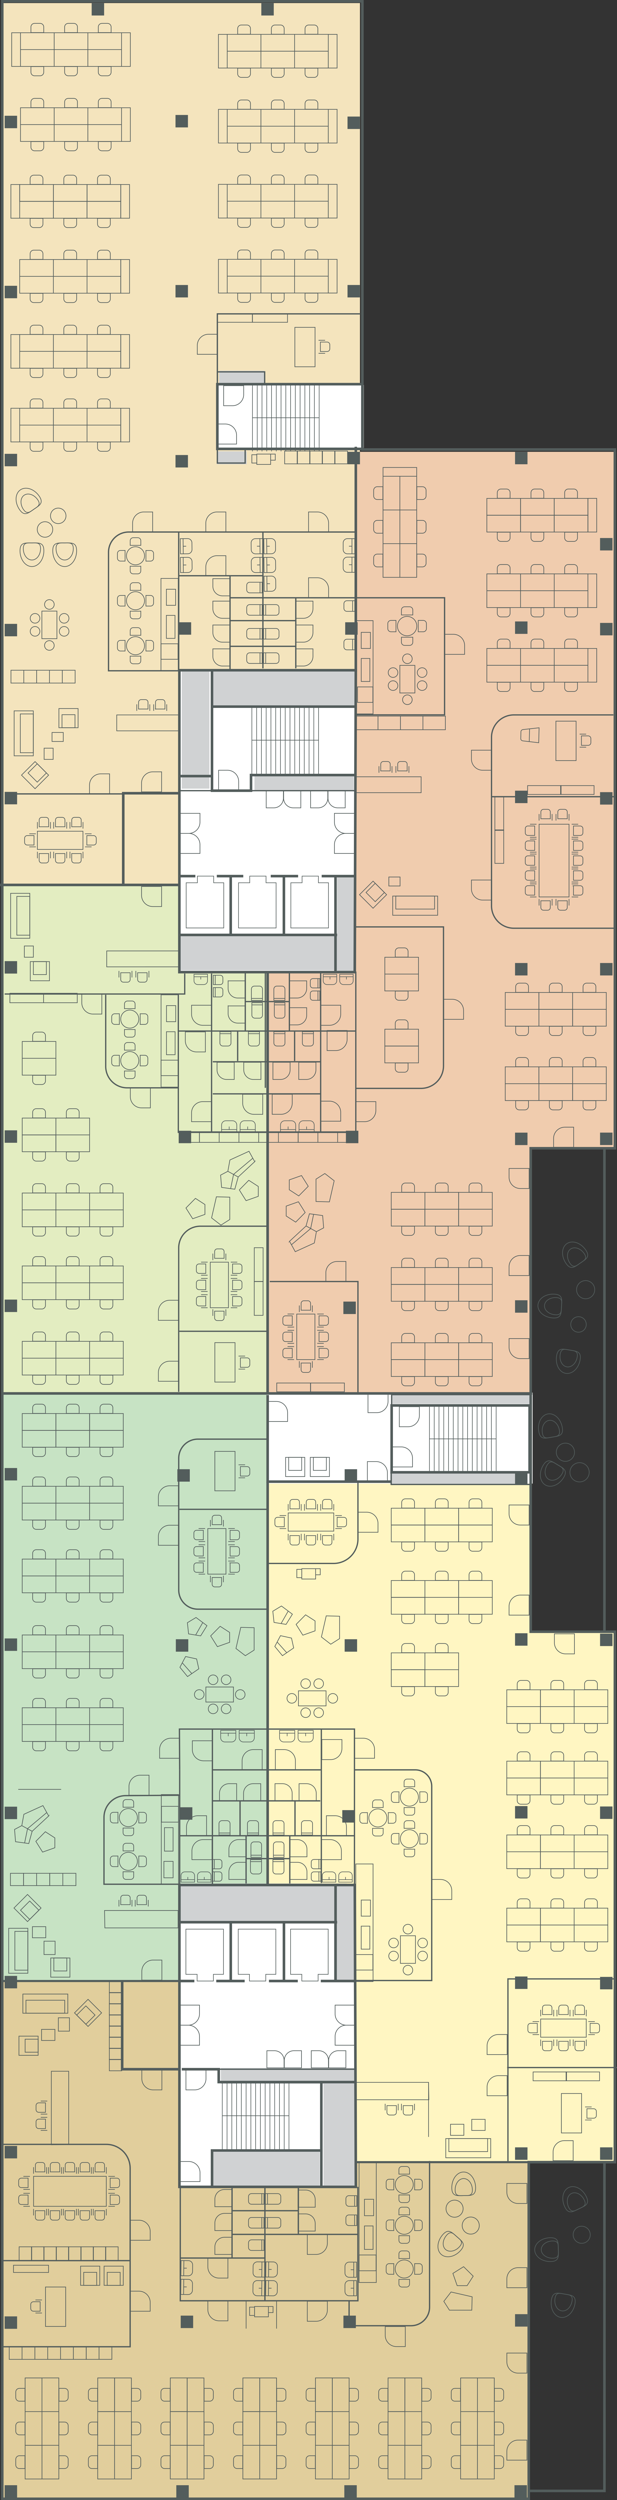 <svg version="1.1" id="Layer_1" xmlns="http://www.w3.org/2000/svg" x="0" y="0" viewBox="0 0 239.65 971" xml:space="preserve"><rect x="0" y="0" width="239.65" height="971" fill="#333333" stroke="none"/><style>.st7{fill:#d0d2d3}.st10{stroke-miterlimit:10}.st10,.st11,.st12,.st13,.st8{fill:none;stroke:#535d5c}.st8{stroke-miterlimit:10}.st10,.st11{stroke-width:.25}.st11{stroke-miterlimit:10}.st12{stroke-width:.5}.st12,.st13,.st15{stroke-miterlimit:10}.st13{stroke-width:.488}.st15{fill:none;stroke:#535d5c;stroke-width:.229}</style><path d="M205.7 970.5V839.75h33.43v.14H137.78l-68.5-70.26H1.25c-.01 120.08-.11 200.62-.36 200.88H205.7v-.01z" fill="#e1ce9c"/><path d="M137.79 292.34l2.02-118.32V1.19H.87s.12 159.04.22 342.6h68.57l68.13-51.45z" fill="#f4e4bd"/><path fill="#fff6c2" d="M137.78 839.88h101.35V633.31h-33v-92.12H104.15v264.2z"/><path d="M104.15 541.19H1.2c.03 83.65.05 162.08.05 228.44h68.03l34.87 35.77V541.19z" fill="#c7e3c4"/><path d="M69.67 343.8H1.1c.04 64.71.07 132.47.1 197.39h103.26v-215.1L69.67 343.8z" fill="#e3edc1"/><path fill="#f0ccae" d="M206.13 445.97h32.69V175.48H138.2v133.43l-33.74 17.18v215.1h101.67z"/><path d="M69.28 732.11h68.53v117.14H69.28zm34.46-191.23h103.14v35.32H103.74zM69.42 260.52h68.44v116.81H69.42zm15-111h56.9v24.82h-56.9z" fill="#fff"/><path class="st7" d="M129.73 732.11h8.05v37.29h-8.05z"/><path class="st7" d="M70.19 731.52h64.48v15.26H70.19zm15.6 71.62h52.78v6.15H85.79zm-3.44 32.66h41.8v13.23h-41.8z"/><path class="st7" d="M125.63 808.68h12.49v40.35h-12.49zm25.9-236.8h51.67v4.66h-51.67zm.59-30.54h54.01v3.89h-54.01zm-21.18-201.07h6.46v37.07h-6.46z"/><path class="st7" d="M70.2 363.11h66.6v13.75H70.2zm12.14-103.29h56.07v14.1H82.34zm-11.76 0h10.79v46.49H70.58zm28.25 41.2h38.57v6.07H98.83zM84.21 175.3h11.62v5.01H84.21zm.92-31.33h17.61v5.24H85.13z"/><path class="st8" d="M206.73 541.19H1.35m68.53-197.5H0m103.96 198.12v33.64h48"/><path d="M239.03 839.75H138.22M.88 769.4h69.73" stroke-width=".812" fill="none" stroke="#535d5c" stroke-miterlimit="10"/><path class="st8" d="M69.46 803.66H47.45V769.4m56.51-193.95v156.36m-.02-190.62V377.56m-34.06-69.48H47.87v35.3m90.33-169.87v87.43"/><path class="st8" d="M140.75 174.58h98.07v271.39h-32.69v187.77h32.69v206.01h-33.45V970.5H.88V.5h139.87z"/><path class="st10" d="M114.43 13.34h13.08v6.54h-13.08zm9.03-2.23v2.18h-4.98v-2.18c0-.77.63-1.4 1.4-1.4h2.19c.76 0 1.39.62 1.39 1.4zm-9.04 8.78h13.08v6.54h-13.08zm9.04 8.77v-2.18h-4.98v2.18c0 .77.63 1.4 1.4 1.4h2.19c.76 0 1.39-.63 1.39-1.4zm-22.11-15.32h13.08v6.54h-13.08zm9.03-2.23v2.18h-4.98v-2.18c0-.77.63-1.4 1.4-1.4h2.19c.76 0 1.39.62 1.39 1.4zm-9.04 8.78h13.08v6.54h-13.08zm9.04 8.77v-2.18h-4.98v2.18c0 .77.63 1.4 1.4 1.4h2.19c.76 0 1.39-.63 1.39-1.4zM88.26 13.34h13.08v6.54H88.26zm9.03-2.23v2.18h-4.98v-2.18c0-.77.63-1.4 1.4-1.4h2.19c.77 0 1.39.62 1.39 1.4zm-9.03 8.78h13.08v6.54H88.26zm9.03 8.77v-2.18h-4.98v2.18c0 .77.63 1.4 1.4 1.4h2.19c.77 0 1.39-.63 1.39-1.4zm30.22-15.31h3.42v13.08h-3.42zm-42.67 0h3.42v13.08h-3.42zm29.59 29.12h13.08v6.54h-13.08zm9.03-2.24v2.18h-4.98v-2.18c0-.77.63-1.4 1.4-1.4h2.19c.76.01 1.39.63 1.39 1.4zm-9.04 8.78h13.08v6.54h-13.08zm9.04 8.78V55.6h-4.98v2.18c0 .77.63 1.4 1.4 1.4h2.19c.76.01 1.39-.62 1.39-1.39zm-22.11-15.32h13.08v6.54h-13.08zm9.03-2.24v2.18h-4.98v-2.18c0-.77.63-1.4 1.4-1.4h2.19c.76.01 1.39.63 1.39 1.4zm-9.04 8.78h13.08v6.54h-13.08zm9.04 8.78V55.6h-4.98v2.18c0 .77.63 1.4 1.4 1.4h2.19c.76.01 1.39-.62 1.39-1.39zM88.26 42.47h13.08v6.54H88.26zm9.03-2.24v2.18h-4.98v-2.18c0-.77.63-1.4 1.4-1.4h2.19c.77.01 1.39.63 1.39 1.4zm-9.03 8.78h13.08v6.54H88.26zm9.03 8.78V55.6h-4.98v2.18c0 .77.63 1.4 1.4 1.4h2.19c.77.01 1.39-.62 1.39-1.39zm30.22-15.32h3.42v13.08h-3.42zm-42.67 0h3.42v13.08h-3.42zm29.59 29.13h13.08v6.54h-13.08zm9.03-2.24v2.18h-4.98v-2.18c0-.77.63-1.4 1.4-1.4h2.19c.76 0 1.39.63 1.39 1.4zm-9.04 8.78h13.08v6.54h-13.08zm9.04 8.78v-2.18h-4.98v2.18c0 .77.63 1.4 1.4 1.4h2.19c.76-.01 1.39-.63 1.39-1.4zM101.35 71.6h13.08v6.54h-13.08zm9.03-2.24v2.18h-4.98v-2.18c0-.77.63-1.4 1.4-1.4h2.19c.76 0 1.39.63 1.39 1.4zm-9.04 8.78h13.08v6.54h-13.08zm9.04 8.78v-2.18h-4.98v2.18c0 .77.63 1.4 1.4 1.4h2.19c.76-.01 1.39-.63 1.39-1.4zM88.26 71.6h13.08v6.54H88.26zm9.03-2.24v2.18h-4.98v-2.18c0-.77.63-1.4 1.4-1.4h2.19c.77 0 1.39.63 1.39 1.4zm-9.03 8.78h13.08v6.54H88.26zm9.03 8.78v-2.18h-4.98v2.18c0 .77.63 1.4 1.4 1.4h2.19c.77-.01 1.39-.63 1.39-1.4zm30.22-15.32h3.42v13.08h-3.42zm-42.67 0h3.42v13.08h-3.42zm29.59 29.12h13.08v6.54h-13.08zm9.03-2.23v2.18h-4.98v-2.18c0-.77.63-1.4 1.4-1.4h2.19c.76 0 1.39.63 1.39 1.4zm-9.04 8.77h13.08v6.54h-13.08zm9.04 8.78v-2.18h-4.98v2.18c0 .77.63 1.4 1.4 1.4h2.19c.76 0 1.39-.63 1.39-1.4zm-22.11-15.32h13.08v6.54h-13.08zm9.03-2.23v2.18h-4.98v-2.18c0-.77.63-1.4 1.4-1.4h2.19c.76 0 1.39.63 1.39 1.4zm-9.04 8.77h13.08v6.54h-13.08zm9.04 8.78v-2.18h-4.98v2.18c0 .77.63 1.4 1.4 1.4h2.19c.76 0 1.39-.63 1.39-1.4zm-22.12-15.32h13.08v6.54H88.26zm9.03-2.23v2.18h-4.98v-2.18c0-.77.63-1.4 1.4-1.4h2.19c.77 0 1.39.63 1.39 1.4zm-9.03 8.77h13.08v6.54H88.26zm9.03 8.78v-2.18h-4.98v2.18c0 .77.63 1.4 1.4 1.4h2.19c.77 0 1.39-.63 1.39-1.4zm30.22-15.31h3.42v13.08h-3.42zm-42.67 0h3.42v13.08h-3.42zM33.82 71.67H46.9v6.54H33.82zm9.03-2.24v2.18h-4.98v-2.18c0-.77.63-1.4 1.4-1.4h2.19c.76.01 1.39.63 1.39 1.4z"/><path class="st10" d="M33.81 78.21h13.08v6.54H33.81zm9.04 8.78v-2.18h-4.98v2.18c0 .77.63 1.4 1.4 1.4h2.19c.76 0 1.39-.63 1.39-1.4z"/><path class="st10" d="M20.74 71.67h13.08v6.54H20.74zm9.03-2.24v2.18h-4.98v-2.18c0-.77.63-1.4 1.4-1.4h2.19c.76.01 1.39.63 1.39 1.4z"/><path class="st10" d="M20.73 78.21h13.08v6.54H20.73zm9.04 8.78v-2.18h-4.98v2.18c0 .77.63 1.4 1.4 1.4h2.19c.76 0 1.39-.63 1.39-1.4zM7.65 71.67h13.08v6.54H7.65zm9.03-2.24v2.18H11.7v-2.18c0-.77.63-1.4 1.4-1.4h2.19c.77.01 1.39.63 1.39 1.4z"/><path class="st10" d="M7.65 78.21h13.08v6.54H7.65zm9.03 8.78v-2.18H11.7v2.18c0 .77.63 1.4 1.4 1.4h2.19c.77 0 1.39-.63 1.39-1.4zM4.23 71.67h3.42v13.08H4.23zm29.59 29.13H46.9v6.54H33.82zm9.03-2.24v2.18h-4.98v-2.18c0-.77.63-1.4 1.4-1.4h2.19c.76 0 1.39.63 1.39 1.4zm-9.04 8.78h13.08v6.54H33.81zm9.04 8.78v-2.18h-4.98v2.18c0 .77.63 1.4 1.4 1.4h2.19c.76-.01 1.39-.63 1.39-1.4zM20.74 100.8h13.08v6.54H20.74zm9.03-2.24v2.18h-4.98v-2.18c0-.77.63-1.4 1.4-1.4h2.19c.76 0 1.39.63 1.39 1.4zm-9.04 8.78h13.08v6.54H20.73zm9.04 8.78v-2.18h-4.98v2.18c0 .77.63 1.4 1.4 1.4h2.19c.76-.01 1.39-.63 1.39-1.4zM7.65 100.8h13.08v6.54H7.65zm9.03-2.24v2.18H11.7v-2.18c0-.77.63-1.4 1.4-1.4h2.19c.77 0 1.39.63 1.39 1.4zm-9.03 8.78h13.08v6.54H7.65zm9.03 8.78v-2.18H11.7v2.18c0 .77.63 1.4 1.4 1.4h2.19c.77-.01 1.39-.63 1.39-1.4zm17.14 13.8H46.9v6.54H33.82zm9.03-2.23v2.18h-4.98v-2.18c0-.77.63-1.4 1.4-1.4h2.19c.76 0 1.39.63 1.39 1.4zm-9.04 8.77h13.08V143H33.81zm9.04 8.78v-2.18h-4.98v2.18c0 .77.63 1.4 1.4 1.4h2.19c.76 0 1.39-.62 1.39-1.4zm-22.11-15.32h13.08v6.54H20.74zm9.03-2.23v2.18h-4.98v-2.18c0-.77.63-1.4 1.4-1.4h2.19c.76 0 1.39.63 1.39 1.4zm-9.04 8.77h13.08V143H20.73zm9.04 8.78v-2.18h-4.98v2.18c0 .77.63 1.4 1.4 1.4h2.19c.76 0 1.39-.62 1.39-1.4zM7.65 129.92h13.08v6.54H7.65zm9.03-2.23v2.18H11.7v-2.18c0-.77.63-1.4 1.4-1.4h2.19c.77 0 1.39.63 1.39 1.4zm-9.03 8.77h13.08V143H7.65zm9.03 8.78v-2.18H11.7v2.18c0 .77.63 1.4 1.4 1.4h2.19c.77 0 1.39-.62 1.39-1.4zM4.23 129.93h3.42v13.08H4.23zm29.59 28.63H46.9v6.54H33.82zm9.03-2.24v2.18h-4.98v-2.18c0-.77.63-1.4 1.4-1.4h2.19c.76 0 1.39.63 1.39 1.4zm-9.04 8.78h13.08v6.54H33.81zm9.04 8.78v-2.18h-4.98v2.18c0 .77.63 1.4 1.4 1.4h2.19c.76-.01 1.39-.63 1.39-1.4zm-22.11-15.32h13.08v6.54H20.74zm9.03-2.24v2.18h-4.98v-2.18c0-.77.63-1.4 1.4-1.4h2.19c.76 0 1.39.63 1.39 1.4zm-9.04 8.78h13.08v6.54H20.73zm9.04 8.78v-2.18h-4.98v2.18c0 .77.63 1.4 1.4 1.4h2.19c.76-.01 1.39-.63 1.39-1.4zM7.65 158.56h13.08v6.54H7.65zm9.03-2.24v2.18H11.7v-2.18c0-.77.63-1.4 1.4-1.4h2.19c.77 0 1.39.63 1.39 1.4zm-9.03 8.78h13.08v6.54H7.65zm9.03 8.78v-2.18H11.7v2.18c0 .77.63 1.4 1.4 1.4h2.19c.77-.01 1.39-.63 1.39-1.4zM4.23 158.56h3.42v13.08H4.23zm30.57 304.8h13.08v6.54H34.8zm9.03-2.23v2.18h-4.98v-2.18c0-.77.63-1.4 1.4-1.4h2.19c.76 0 1.39.62 1.39 1.4zm-9.03 8.78h13.08v6.54H34.8zm9.03 8.77v-2.18h-4.98v2.18c0 .77.63 1.4 1.4 1.4h2.19c.76 0 1.39-.63 1.39-1.4zm-22.11-15.32H34.8v6.54H21.72zm9.03-2.23v2.18h-4.98v-2.18c0-.77.63-1.4 1.4-1.4h2.19c.76 0 1.39.62 1.39 1.4zm-9.04 8.78h13.08v6.54H21.71zm9.04 8.77v-2.18h-4.98v2.18c0 .77.63 1.4 1.4 1.4h2.19c.76 0 1.39-.63 1.39-1.4zM8.63 463.36h13.08v6.54H8.63zm9.03-2.23v2.18h-4.98v-2.18c0-.77.63-1.4 1.4-1.4h2.19c.77 0 1.39.62 1.39 1.4zm-9.03 8.78h13.08v6.54H8.63zm9.03 8.77v-2.18h-4.98v2.18c0 .77.63 1.4 1.4 1.4h2.19c.77 0 1.39-.63 1.39-1.4zm4.06-44.44H34.8v6.54H21.72zm9.03-2.24v2.18h-4.98V432c0-.77.63-1.4 1.4-1.4h2.19c.76 0 1.39.63 1.39 1.4zm-9.04 8.78h13.08v6.54H21.71zm9.04 8.78v-2.18h-4.98v2.18c0 .77.63 1.4 1.4 1.4h2.19c.76-.01 1.39-.63 1.39-1.4zM8.63 434.24h13.08v6.54H8.63zm9.03-2.24v2.18h-4.98V432c0-.77.63-1.4 1.4-1.4h2.19c.77 0 1.39.63 1.39 1.4z"/><path class="st10" d="M8.63 440.78h13.08v6.54H8.63zm9.03 8.78v-2.18h-4.98v2.18c0 .77.63 1.4 1.4 1.4h2.19c.77-.01 1.39-.63 1.39-1.4zm-9.03-45.07h13.08v6.54H8.63zm9.03-2.24v2.18h-4.98v-2.18c0-.77.63-1.4 1.4-1.4h2.19c.77 0 1.39.63 1.39 1.4zm-9.03 8.78h13.08v6.54H8.63zm9.03 8.78v-2.18h-4.98v2.18c0 .77.63 1.4 1.4 1.4h2.19c.77 0 1.39-.63 1.39-1.4zm17.14 71.87h13.08v6.54H34.8zm9.03-2.24v2.18h-4.98v-2.18c0-.77.63-1.4 1.4-1.4h2.19c.76.01 1.39.63 1.39 1.4zm-9.03 8.79h13.08v6.54H34.8zm9.03 8.77v-2.18h-4.98V507c0 .77.63 1.4 1.4 1.4h2.19c.76 0 1.39-.63 1.39-1.4zm-22.11-15.32H34.8v6.54H21.72zm9.03-2.24v2.18h-4.98v-2.18c0-.77.63-1.4 1.4-1.4h2.19c.76.01 1.39.63 1.39 1.4zm-9.04 8.79h13.08v6.54H21.71zm9.04 8.77v-2.18h-4.98V507c0 .77.63 1.4 1.4 1.4h2.19c.76 0 1.39-.63 1.39-1.4zM8.63 491.68h13.08v6.54H8.63zm9.03-2.24v2.18h-4.98v-2.18c0-.77.63-1.4 1.4-1.4h2.19c.77.01 1.39.63 1.39 1.4zm-9.03 8.79h13.08v6.54H8.63zm9.03 8.77v-2.18h-4.98V507c0 .77.63 1.4 1.4 1.4h2.19c.77 0 1.39-.63 1.39-1.4zm17.14 13.96h13.08v6.54H34.8zm9.03-2.24v2.18h-4.98v-2.18c0-.77.63-1.4 1.4-1.4h2.19c.76 0 1.39.63 1.39 1.4zm-9.03 8.78h13.08v6.54H34.8zm9.03 8.78v-2.18h-4.98v2.18c0 .77.63 1.4 1.4 1.4h2.19c.76 0 1.39-.63 1.39-1.4zm-22.11-15.32H34.8v6.54H21.72zm9.03-2.24v2.18h-4.98v-2.18c0-.77.63-1.4 1.4-1.4h2.19c.76 0 1.39.63 1.39 1.4zm-9.04 8.78h13.08v6.54H21.71zm9.04 8.78v-2.18h-4.98v2.18c0 .77.63 1.4 1.4 1.4h2.19c.76 0 1.39-.63 1.39-1.4zM8.63 520.96h13.08v6.54H8.63zm9.03-2.24v2.18h-4.98v-2.18c0-.77.63-1.4 1.4-1.4h2.19c.77 0 1.39.63 1.39 1.4zm-9.03 8.78h13.08v6.54H8.63zm9.03 8.78v-2.18h-4.98v2.18c0 .77.63 1.4 1.4 1.4h2.19c.77 0 1.39-.63 1.39-1.4zM34.8 549h13.08v6.54H34.8zm9.03-2.24v2.18h-4.98v-2.18c0-.77.63-1.4 1.4-1.4h2.19c.76 0 1.39.63 1.39 1.4z"/><path class="st10" d="M34.8 555.53h13.08v6.54H34.8zm9.03 8.78v-2.18h-4.98v2.18c0 .77.63 1.4 1.4 1.4h2.19c.76 0 1.39-.62 1.39-1.4zM21.72 549H34.8v6.54H21.72zm9.03-2.24v2.18h-4.98v-2.18c0-.77.63-1.4 1.4-1.4h2.19c.76 0 1.39.63 1.39 1.4z"/><path class="st10" d="M21.71 555.53h13.08v6.54H21.71zm9.04 8.78v-2.18h-4.98v2.18c0 .77.63 1.4 1.4 1.4h2.19c.76 0 1.39-.62 1.39-1.4zM8.63 549h13.08v6.54H8.63zm9.03-2.24v2.18h-4.98v-2.18c0-.77.63-1.4 1.4-1.4h2.19c.77 0 1.39.63 1.39 1.4z"/><path class="st10" d="M8.63 555.53h13.08v6.54H8.63zm9.03 8.78v-2.18h-4.98v2.18c0 .77.63 1.4 1.4 1.4h2.19c.77 0 1.39-.62 1.39-1.4zm17.14 12.95h13.08v6.54H34.8zm9.03-2.23v2.18h-4.98v-2.18c0-.77.63-1.4 1.4-1.4h2.19c.76 0 1.39.62 1.39 1.4zm-9.03 8.78h13.08v6.54H34.8zm9.03 8.77v-2.18h-4.98v2.18c0 .77.63 1.4 1.4 1.4h2.19c.76 0 1.39-.63 1.39-1.4zm-22.11-15.32H34.8v6.54H21.72zm9.03-2.23v2.18h-4.98v-2.18c0-.77.63-1.4 1.4-1.4h2.19c.76 0 1.39.62 1.39 1.4zm-9.04 8.78h13.08v6.54H21.71zm9.04 8.77v-2.18h-4.98v2.18c0 .77.63 1.4 1.4 1.4h2.19c.76 0 1.39-.63 1.39-1.4zM8.63 577.26h13.08v6.54H8.63zm9.03-2.23v2.18h-4.98v-2.18c0-.77.63-1.4 1.4-1.4h2.19c.77 0 1.39.62 1.39 1.4zm-9.03 8.78h13.08v6.54H8.63zm9.03 8.77v-2.18h-4.98v2.18c0 .77.63 1.4 1.4 1.4h2.19c.77 0 1.39-.63 1.39-1.4zm17.14 12.95h13.08v6.54H34.8zm9.03-2.24v2.18h-4.98v-2.18c0-.77.63-1.4 1.4-1.4h2.19c.76.01 1.39.63 1.39 1.4zm-9.03 8.79h13.08v6.54H34.8zm9.03 8.77v-2.18h-4.98v2.18c0 .77.63 1.4 1.4 1.4h2.19c.76 0 1.39-.63 1.39-1.4zm-22.11-15.32H34.8v6.54H21.72zm9.03-2.24v2.18h-4.98v-2.18c0-.77.63-1.4 1.4-1.4h2.19c.76.01 1.39.63 1.39 1.4zm-9.04 8.79h13.08v6.54H21.71zm9.04 8.77v-2.18h-4.98v2.18c0 .77.63 1.4 1.4 1.4h2.19c.76 0 1.39-.63 1.39-1.4zM8.63 605.53h13.08v6.54H8.63zm9.03-2.24v2.18h-4.98v-2.18c0-.77.63-1.4 1.4-1.4h2.19c.77.01 1.39.63 1.39 1.4zm-9.03 8.79h13.08v6.54H8.63zm9.03 8.77v-2.18h-4.98v2.18c0 .77.63 1.4 1.4 1.4h2.19c.77 0 1.39-.63 1.39-1.4zM34.8 635h13.08v6.54H34.8zm9.03-2.24v2.18h-4.98v-2.18c0-.77.63-1.4 1.4-1.4h2.19c.76.01 1.39.63 1.39 1.4zm-9.03 8.78h13.08v6.54H34.8zm9.03 8.78v-2.18h-4.98v2.18c0 .77.63 1.4 1.4 1.4h2.19c.76 0 1.39-.63 1.39-1.4zM21.72 635H34.8v6.54H21.72zm9.03-2.24v2.18h-4.98v-2.18c0-.77.63-1.4 1.4-1.4h2.19c.76.01 1.39.63 1.39 1.4zm-9.04 8.78h13.08v6.54H21.71zm9.04 8.78v-2.18h-4.98v2.18c0 .77.63 1.4 1.4 1.4h2.19c.76 0 1.39-.63 1.39-1.4zM8.63 635h13.08v6.54H8.63zm9.03-2.24v2.18h-4.98v-2.18c0-.77.63-1.4 1.4-1.4h2.19c.77.01 1.39.63 1.39 1.4zm-9.03 8.78h13.08v6.54H8.63zm9.03 8.78v-2.18h-4.98v2.18c0 .77.63 1.4 1.4 1.4h2.19c.77 0 1.39-.63 1.39-1.4zm17.14 12.95h13.08v6.54H34.8zm9.03-2.24v2.18h-4.98v-2.18c0-.77.63-1.4 1.4-1.4h2.19c.76 0 1.39.63 1.39 1.4zm-9.03 8.78h13.08v6.54H34.8zm9.03 8.78v-2.18h-4.98v2.18c0 .77.63 1.4 1.4 1.4h2.19c.76 0 1.39-.63 1.39-1.4zm-22.11-15.32H34.8v6.54H21.72zm9.03-2.24v2.18h-4.98v-2.18c0-.77.63-1.4 1.4-1.4h2.19c.76 0 1.39.63 1.39 1.4zm-9.04 8.78h13.08v6.54H21.71zm9.04 8.78v-2.18h-4.98v2.18c0 .77.63 1.4 1.4 1.4h2.19c.76 0 1.39-.63 1.39-1.4zM8.63 663.27h13.08v6.54H8.63zm9.03-2.24v2.18h-4.98v-2.18c0-.77.63-1.4 1.4-1.4h2.19c.77 0 1.39.63 1.39 1.4zm-9.03 8.78h13.08v6.54H8.63zm9.03 8.78v-2.18h-4.98v2.18c0 .77.63 1.4 1.4 1.4h2.19c.77 0 1.39-.63 1.39-1.4zm161.25 244.97h6.54v13.08h-6.54zm-2.24 4.05h2.18v4.98h-2.18c-.77 0-1.4-.63-1.4-1.4V929c0-.77.63-1.39 1.4-1.39zm8.78-4.05h6.54v13.08h-6.54zm8.78 4.05h-2.18v4.98h2.18c.77 0 1.4-.63 1.4-1.4V929c-.01-.77-.63-1.39-1.4-1.39zm-15.32 9.03h6.54v13.08h-6.54zm-2.24 4.05h2.18v4.98h-2.18c-.77 0-1.4-.63-1.4-1.4v-2.19c0-.77.63-1.39 1.4-1.39zm8.78-4.05h6.54v13.08h-6.54zm8.78 4.05h-2.18v4.98h2.18c.77 0 1.4-.63 1.4-1.4v-2.19c-.01-.77-.63-1.39-1.4-1.39zm-15.33 9.03h6.54v13.08h-6.54zm-2.23 4.05h2.18v4.98h-2.18c-.77 0-1.4-.63-1.4-1.4v-2.19c0-.76.63-1.39 1.4-1.39zm8.78-4.05h6.54v13.08h-6.54zm8.78 4.05h-2.18v4.98h2.18c.77 0 1.4-.63 1.4-1.4v-2.19c-.01-.76-.63-1.39-1.4-1.39zm-43.51-30.22h6.54v13.08h-6.54zm-2.24 4.06h2.18v4.98h-2.18c-.77 0-1.4-.63-1.4-1.4V929c0-.77.63-1.39 1.4-1.39z"/><path class="st10" d="M157.25 923.56h6.54v13.08h-6.54zm8.79 4.05h-2.18v4.98h2.18c.77 0 1.4-.63 1.4-1.4V929c-.01-.77-.63-1.39-1.4-1.39zm-15.32 9.03h6.54v13.08h-6.54zm-2.24 4.05h2.18v4.98h-2.18c-.77 0-1.4-.63-1.4-1.4v-2.19c0-.77.63-1.39 1.4-1.39zm8.78-4.05h6.54v13.08h-6.54zm8.78 4.05h-2.18v4.98h2.18c.77 0 1.4-.63 1.4-1.4v-2.19c-.01-.77-.63-1.39-1.4-1.39zm-15.33 9.03h6.54v13.08h-6.54zm-2.23 4.05h2.18v4.98h-2.18c-.77 0-1.4-.63-1.4-1.4v-2.19c0-.76.63-1.39 1.4-1.39zm8.78-4.04h6.54v13.08h-6.54zm8.78 4.04h-2.18v4.98h2.18c.77 0 1.4-.63 1.4-1.4v-2.19c-.01-.76-.63-1.39-1.4-1.39zm-43.51-30.22h6.54v13.08h-6.54zm-2.24 4.06h2.18v4.98h-2.18c-.77 0-1.4-.63-1.4-1.4V929c0-.77.63-1.39 1.4-1.39z"/><path class="st10" d="M129.06 923.56h6.54v13.08h-6.54zm8.78 4.05h-2.18v4.98h2.18c.77 0 1.4-.63 1.4-1.4V929c0-.77-.62-1.39-1.4-1.39zm-15.31 9.03h6.54v13.08h-6.54zm-2.24 4.05h2.18v4.98h-2.18c-.77 0-1.4-.63-1.4-1.4v-2.19c0-.77.63-1.39 1.4-1.39zm8.78-4.05h6.54v13.08h-6.54zm8.77 4.05h-2.18v4.98h2.18c.77 0 1.4-.63 1.4-1.4v-2.19c0-.77-.62-1.39-1.4-1.39zm-15.32 9.03h6.54v13.08h-6.54zm-2.23 4.05h2.18v4.98h-2.18c-.77 0-1.4-.63-1.4-1.4v-2.19c0-.76.63-1.39 1.4-1.39zm8.78-4.04h6.54v13.08h-6.54zm8.77 4.04h-2.18v4.98h2.18c.77 0 1.4-.63 1.4-1.4v-2.19c0-.76-.62-1.39-1.4-1.39zm-43.5-30.22h6.54v13.08h-6.54zm-2.24 4.06h2.18v4.98H92.1c-.77 0-1.4-.63-1.4-1.4V929c0-.77.63-1.39 1.4-1.39z"/><path class="st10" d="M100.87 923.56h6.54v13.08h-6.54zm8.78 4.05h-2.18v4.98h2.18c.77 0 1.4-.63 1.4-1.4V929c0-.77-.62-1.39-1.4-1.39zm-15.32 9.03h6.54v13.08h-6.54zm-2.23 4.05h2.18v4.98H92.1c-.77 0-1.4-.63-1.4-1.4v-2.19c0-.77.63-1.39 1.4-1.39zm8.78-4.05h6.54v13.08h-6.54zm8.77 4.05h-2.18v4.98h2.18c.77 0 1.4-.63 1.4-1.4v-2.19c0-.77-.62-1.39-1.4-1.39zm-15.32 9.03h6.54v13.08h-6.54zm-2.23 4.05h2.18v4.98H92.1c-.77 0-1.4-.63-1.4-1.4v-2.19c0-.76.63-1.39 1.4-1.39zm8.78-4.04h6.54v13.08h-6.54zm8.77 4.04h-2.18v4.98h2.18c.77 0 1.4-.63 1.4-1.4v-2.19c0-.76-.62-1.39-1.4-1.39zm-43.5-30.22h6.54v13.08h-6.54zm-2.24 4.06h2.18v4.98h-2.18c-.77 0-1.4-.63-1.4-1.4V929c0-.77.62-1.39 1.4-1.39z"/><path class="st10" d="M72.68 923.56h6.54v13.08h-6.54zm8.78 4.05h-2.18v4.98h2.18c.77 0 1.4-.63 1.4-1.4V929c0-.77-.63-1.39-1.4-1.39zm-15.32 9.02h6.54v13.08h-6.54zm-2.23 4.06h2.18v4.98h-2.18c-.77 0-1.4-.63-1.4-1.4v-2.19c0-.77.62-1.39 1.4-1.39zm8.78-4.04h6.54v13.08h-6.54zm8.77 4.04h-2.18v4.98h2.18c.77 0 1.4-.63 1.4-1.4v-2.19c0-.77-.63-1.39-1.4-1.39zm-15.32 9.03h6.54v13.08h-6.54zm-2.23 4.05h2.18v4.98h-2.18c-.77 0-1.4-.63-1.4-1.4v-2.19c0-.76.62-1.39 1.4-1.39zm8.78-4.04h6.54v13.08h-6.54zm8.77 4.04h-2.18v4.98h2.18c.77 0 1.4-.63 1.4-1.4v-2.19c0-.76-.63-1.39-1.4-1.39zm-43.5-30.21h6.54v13.08h-6.54zm-2.24 4.05h2.18v4.98h-2.18c-.77 0-1.4-.63-1.4-1.4V929c0-.77.62-1.39 1.4-1.39z"/><path class="st10" d="M44.49 923.56h6.54v13.08h-6.54zm8.78 4.05h-2.18v4.98h2.18c.77 0 1.4-.63 1.4-1.4V929c0-.77-.63-1.39-1.4-1.39zm-15.32 9.03h6.54v13.08h-6.54zm-2.23 4.05h2.18v4.98h-2.18c-.77 0-1.4-.63-1.4-1.4v-2.19c0-.77.62-1.39 1.4-1.39zm8.77-4.04h6.54v13.08h-6.54zm8.78 4.04h-2.18v4.98h2.18c.77 0 1.4-.63 1.4-1.4v-2.19c0-.77-.63-1.39-1.4-1.39zm-15.32 9.04h6.54v13.08h-6.54zm-2.23 4.04h2.18v4.98h-2.18c-.77 0-1.4-.63-1.4-1.4v-2.19c0-.76.62-1.39 1.4-1.39zm8.78-4.04h6.54v13.08H44.5zm8.77 4.04h-2.18v4.98h2.18c.77 0 1.4-.63 1.4-1.4v-2.19c0-.76-.63-1.39-1.4-1.39zM9.76 923.56h6.54v13.08H9.76zm-2.24 4.05H9.7v4.98H7.52c-.77 0-1.4-.63-1.4-1.4V929c.01-.77.63-1.39 1.4-1.39zm8.78-4.06h6.54v13.08H16.3zm8.78 4.06H22.9v4.98h2.18c.77 0 1.4-.63 1.4-1.4V929c0-.77-.63-1.39-1.4-1.39zm-15.32 9.03h6.54v13.08H9.76zm-2.24 4.05H9.7v4.98H7.52c-.77 0-1.4-.63-1.4-1.4v-2.19c.01-.77.63-1.39 1.4-1.39zm8.78-4.05h6.54v13.08H16.3zm8.78 4.05H22.9v4.98h2.18c.77 0 1.4-.63 1.4-1.4v-2.19c0-.77-.63-1.39-1.4-1.39zm-15.32 9.04h6.54v13.08H9.76zm-2.24 4.04H9.7v4.98H7.52c-.77 0-1.4-.63-1.4-1.4v-2.19c.01-.76.63-1.39 1.4-1.39zm8.79-4.05h6.54v13.08h-6.54zm8.77 4.05H22.9v4.98h2.18c.77 0 1.4-.63 1.4-1.4v-2.19c0-.76-.63-1.39-1.4-1.39zm190.19-760.2h13.08v6.54h-13.08zm9.03-2.24v2.18h-4.98v-2.18c0-.77.63-1.4 1.4-1.4h2.19c.76 0 1.39.63 1.39 1.4z"/><path class="st10" d="M215.27 200.1h13.08v6.54h-13.08zm9.03 8.78v-2.18h-4.98v2.18c0 .77.63 1.4 1.4 1.4h2.19c.76 0 1.39-.62 1.39-1.4zm-22.11-15.31h13.08v6.54h-13.08zm9.03-2.24v2.18h-4.98v-2.18c0-.77.63-1.4 1.4-1.4h2.19c.76 0 1.39.63 1.39 1.4z"/><path class="st10" d="M202.18 200.1h13.08v6.54h-13.08zm9.04 8.78v-2.18h-4.98v2.18c0 .77.63 1.4 1.4 1.4h2.19c.76 0 1.39-.62 1.39-1.4zm-22.12-15.31h13.08v6.54H189.1zm9.03-2.24v2.18h-4.98v-2.18c0-.77.63-1.4 1.4-1.4h2.19c.77 0 1.39.63 1.39 1.4z"/><path class="st10" d="M189.1 200.1h13.08v6.54H189.1zm9.03 8.78v-2.18h-4.98v2.18c0 .77.63 1.4 1.4 1.4h2.19c.77 0 1.39-.62 1.39-1.4zm30.22-15.32h3.42v13.08h-3.42zm-79.58-8.58h6.54v13.08h-6.54zm-2.24 4.05h2.18v4.98h-2.18c-.77 0-1.4-.63-1.4-1.4v-2.19c.01-.76.63-1.39 1.4-1.39zm8.78-4.05h6.54v13.08h-6.54zm8.78 4.05h-2.18v4.98h2.18c.77 0 1.4-.63 1.4-1.4v-2.19c0-.76-.63-1.39-1.4-1.39zm-15.32 9.04h6.54v13.08h-6.54zm-2.24 4.04h2.18v4.98h-2.18c-.77 0-1.4-.63-1.4-1.4v-2.19c.01-.76.63-1.39 1.4-1.39zm8.78-4.05h6.54v13.08h-6.54zm8.78 4.05h-2.18v4.98h2.18c.77 0 1.4-.63 1.4-1.4v-2.19c0-.76-.63-1.39-1.4-1.39zm-15.32 9.04h6.54v13.08h-6.54zm-2.24 4.05h2.18v4.98h-2.18c-.77 0-1.4-.63-1.4-1.4v-2.19c.01-.77.63-1.39 1.4-1.39zm8.78-4.05h6.54v13.08h-6.54zm8.78 4.05h-2.18v4.98h2.18c.77 0 1.4-.63 1.4-1.4v-2.19c0-.77-.63-1.39-1.4-1.39zm-15.32-33.64h13.08v3.42h-13.08zm66.5 41.32h13.08v6.54h-13.08zm9.03-2.23v2.18h-4.98v-2.18c0-.77.63-1.4 1.4-1.4h2.19c.76 0 1.39.62 1.39 1.4zm-9.03 8.78h13.08v6.54h-13.08zm9.03 8.77v-2.18h-4.98v2.18c0 .77.63 1.4 1.4 1.4h2.19c.76 0 1.39-.63 1.39-1.4zm-22.11-15.32h13.08v6.54h-13.08zm9.03-2.23v2.18h-4.98v-2.18c0-.77.63-1.4 1.4-1.4h2.19c.76 0 1.39.62 1.39 1.4zm-9.04 8.78h13.08v6.54h-13.08zm9.04 8.77v-2.18h-4.98v2.18c0 .77.63 1.4 1.4 1.4h2.19c.76 0 1.39-.63 1.39-1.4zm-22.12-15.32h13.08v6.54H189.1zm9.03-2.23v2.18h-4.98v-2.18c0-.77.63-1.4 1.4-1.4h2.19c.77 0 1.39.62 1.39 1.4zm-9.03 8.78h13.08v6.54H189.1zm9.03 8.77v-2.18h-4.98v2.18c0 .77.63 1.4 1.4 1.4h2.19c.77 0 1.39-.63 1.39-1.4zm30.22-15.31h3.42v13.08h-3.42zm-13.08 28.96h13.08v6.54h-13.08zm9.03-2.24v2.18h-4.98v-2.18c0-.77.63-1.4 1.4-1.4h2.19c.76.01 1.39.63 1.39 1.4zm-9.03 8.79h13.08v6.54h-13.08zm9.03 8.77v-2.18h-4.98v2.18c0 .77.63 1.4 1.4 1.4h2.19c.76 0 1.39-.63 1.39-1.4zm-22.11-15.32h13.08v6.54h-13.08zm9.03-2.24v2.18h-4.98v-2.18c0-.77.63-1.4 1.4-1.4h2.19c.76.01 1.39.63 1.39 1.4zm-9.04 8.79h13.08v6.54h-13.08zm9.04 8.77v-2.18h-4.98v2.18c0 .77.63 1.4 1.4 1.4h2.19c.76 0 1.39-.63 1.39-1.4zm-22.12-15.32h13.08v6.54H189.1zm9.03-2.24v2.18h-4.98v-2.18c0-.77.63-1.4 1.4-1.4h2.19c.77.01 1.39.63 1.39 1.4zm-9.03 8.79h13.08v6.54H189.1zm9.03 8.77v-2.18h-4.98v2.18c0 .77.63 1.4 1.4 1.4h2.19c.77 0 1.39-.63 1.39-1.4zm30.22-15.31h3.42v13.08h-3.42zM80.71 593.67h7.06v17.7h-7.06zm5.36 19.01v2.63c0 .57-.46 1.03-1.03 1.03h-1.61c-.57 0-1.03-.46-1.03-1.03v-2.63h3.67zm-4.36 1.83v-2.53m5.06 2.53v-2.53m-4.36-19.82v-2.63c0-.57.46-1.03 1.03-1.03h1.61c.57 0 1.03.46 1.03 1.03v2.63h-3.67zm4.36-1.83v2.53m-5.06-2.53v2.53m7.66 1.5H92c.57 0 1.03.46 1.03 1.03V597c0 .57-.46 1.03-1.03 1.03h-2.63v-3.67zm1.83 4.36h-2.53m2.53-5.06h-2.53m.7 7.02H92c.57 0 1.03.46 1.03 1.03v1.61c0 .57-.46 1.03-1.03 1.03h-2.63v-3.67zm1.83 4.37h-2.53m2.53-5.07h-2.53m.7 7.02H92c.57 0 1.03.46 1.03 1.03v1.61c0 .57-.46 1.03-1.03 1.03h-2.63V607zm1.83 4.37h-2.53m2.53-5.07h-2.53m-9.7 4.37h-2.63c-.57 0-1.03-.46-1.03-1.03v-1.61c0-.57.46-1.03 1.03-1.03h2.63v3.67zm-1.83-4.37h2.53m-2.53 5.07h2.53m-.7-7.03h-2.63c-.57 0-1.03-.46-1.03-1.03v-1.61c0-.57.46-1.03 1.03-1.03h2.63v3.67zm-1.83-4.36h2.53m-2.53 5.07h2.53m-.7-7.03h-2.63c-.57 0-1.03-.46-1.03-1.03v-1.61c0-.57.46-1.03 1.03-1.03h2.63v3.67zm-1.83-4.36h2.53m-2.53 5.06h2.53m32.27-11.11h17.7v7.06h-17.7zm19.01 1.7h2.63c.57 0 1.03.46 1.03 1.03v1.61c0 .57-.46 1.03-1.03 1.03h-2.63v-3.67zm1.83 4.36h-2.53m2.53-5.06h-2.53m-19.82 4.36h-2.63c-.57 0-1.03-.46-1.03-1.03v-1.61c0-.57.46-1.03 1.03-1.03h2.63v3.67zm-1.83-4.36h2.53m-2.53 5.06h2.53m1.5-7.66v-2.63c0-.57.46-1.03 1.03-1.03h1.61c.57 0 1.03.46 1.03 1.03v2.63h-3.67zm4.36-1.83v2.53m-5.06-2.53v2.53m7.02-.7v-2.63c0-.57.46-1.03 1.03-1.03h1.61c.57 0 1.03.46 1.03 1.03v2.63h-3.67zm4.36-1.83v2.53m-5.06-2.53v2.53m7.02-.7v-2.63c0-.57.46-1.03 1.03-1.03h1.61c.57 0 1.03.46 1.03 1.03v2.63h-3.67zm4.37-1.83v2.53m-5.07-2.53v2.53m4.36 9.7v2.63c0 .57-.46 1.03-1.03 1.03h-1.61c-.57 0-1.03-.46-1.03-1.03v-2.63h3.67zm-4.36 1.83v-2.53m5.07 2.53v-2.53m-7.03.7v2.63c0 .57-.46 1.03-1.03 1.03h-1.61c-.57 0-1.03-.46-1.03-1.03v-2.63h3.67zm-4.36 1.83v-2.53m5.06 2.53v-2.53m-7.02.7v2.63c0 .57-.46 1.03-1.03 1.03h-1.61c-.57 0-1.03-.46-1.03-1.03v-2.63h3.67zm-4.36 1.83v-2.53m5.06 2.53v-2.53m-1.73-85.35h7.06v17.7h-7.06zm5.36 19.02v2.63c0 .57-.46 1.03-1.03 1.03h-1.61c-.57 0-1.03-.46-1.03-1.03v-2.63h3.67zm-4.36 1.83v-2.53m5.06 2.53v-2.53m-4.36-19.82v-2.63c0-.57.46-1.03 1.03-1.03h1.61c.57 0 1.03.46 1.03 1.03v2.63h-3.67zm4.36-1.83v2.53m-5.06-2.53v2.53m7.66 1.5h2.63c.57 0 1.03.46 1.03 1.03v1.61c0 .57-.46 1.03-1.03 1.03h-2.63v-3.67zm1.83 4.36h-2.53m2.53-5.07h-2.53m.7 7.03h2.63c.57 0 1.03.46 1.03 1.03v1.61c0 .57-.46 1.03-1.03 1.03h-2.63v-3.67zm1.83 4.36h-2.53m2.53-5.06h-2.53m.7 7.02h2.63c.57 0 1.03.46 1.03 1.03v1.61c0 .57-.46 1.03-1.03 1.03h-2.63v-3.67zm1.83 4.36h-2.53m2.53-5.06h-2.53m-9.7 4.36h-2.63c-.57 0-1.03-.46-1.03-1.03v-1.61c0-.57.46-1.03 1.03-1.03h2.63v3.67zm-1.83-4.36h2.53m-2.53 5.06h2.53m-.7-7.02h-2.63c-.57 0-1.03-.46-1.03-1.03v-1.61c0-.57.46-1.03 1.03-1.03h2.63v3.67zm-1.83-4.36h2.53m-2.53 5.06h2.53m-.7-7.02h-2.63c-.57 0-1.03-.46-1.03-1.03v-1.61c0-.57.46-1.03 1.03-1.03h2.63v3.67zm-1.83-4.37h2.53m-2.53 5.07h2.53m-32.55-25.21h7.06v17.7h-7.06zm5.36 19.02v2.63c0 .57-.46 1.03-1.03 1.03h-1.61c-.57 0-1.03-.46-1.03-1.03v-2.63h3.67zm-4.36 1.83v-2.54m5.06 2.54v-2.54m-4.36-19.81v-2.63c0-.57.46-1.03 1.03-1.03h1.61c.57 0 1.03.46 1.03 1.03v2.63h-3.67zm4.36-1.83v2.53m-5.06-2.53v2.53m7.66 1.5h2.63c.57 0 1.03.46 1.03 1.03v1.61c0 .57-.46 1.03-1.03 1.03h-2.63v-3.67zm1.83 4.36h-2.53m2.53-5.07h-2.53m.7 7.03h2.63c.57 0 1.03.46 1.03 1.03v1.61c0 .57-.46 1.03-1.03 1.03h-2.63v-3.67zm1.83 4.36h-2.53m2.53-5.06h-2.53m.7 7.02h2.63c.57 0 1.03.46 1.03 1.03v1.61c0 .57-.46 1.03-1.03 1.03h-2.63v-3.67zm1.83 4.36h-2.53m2.53-5.06h-2.53m-9.7 4.36H77.3c-.57 0-1.03-.46-1.03-1.03v-1.61c0-.57.46-1.03 1.03-1.03h2.63v3.67zm-1.83-4.36h2.54m-2.54 5.06h2.54m-.71-7.02H77.3c-.57 0-1.03-.46-1.03-1.03v-1.61c0-.57.46-1.03 1.03-1.03h2.63v3.67zm-1.83-4.36h2.54m-2.54 5.06h2.54m-.71-7.02H77.3c-.57 0-1.03-.46-1.03-1.03v-1.61c0-.57.46-1.03 1.03-1.03h2.63v3.67zm-1.83-4.37h2.54m-2.54 5.07h2.54M14.52 322.84h17.7v7.06h-17.7zm-1.31 5.36h-2.63c-.57 0-1.03-.46-1.03-1.03v-1.61c0-.57.46-1.03 1.03-1.03h2.63v3.67zm-1.83-4.36h2.53m-2.53 5.07h2.53m19.82-4.37h2.63c.57 0 1.03.46 1.03 1.03v1.61c0 .57-.46 1.03-1.03 1.03h-2.63v-3.67zm1.83 4.37h-2.53m2.53-5.07h-2.53m-1.5 7.67v2.63c0 .57-.46 1.03-1.03 1.03h-1.61c-.57 0-1.03-.46-1.03-1.03v-2.63h3.67zm-4.36 1.83v-2.54m5.06 2.54v-2.54m-7.02.71v2.63c0 .57-.46 1.03-1.03 1.03h-1.61c-.57 0-1.03-.46-1.03-1.03v-2.63h3.67zm-4.37 1.83v-2.54m5.07 2.54v-2.54m-7.03.71v2.63c0 .57-.46 1.03-1.03 1.03h-1.61c-.57 0-1.03-.46-1.03-1.03v-2.63h3.67zm-4.36 1.83v-2.54m5.07 2.54v-2.54m-4.37-9.69v-2.63c0-.57.46-1.03 1.03-1.03h1.61c.57 0 1.03.46 1.03 1.03v2.63h-3.67zm4.37-1.83v2.53m-5.07-2.53v2.53m7.03-.7v-2.63c0-.57.46-1.03 1.03-1.03h1.61c.57 0 1.03.46 1.03 1.03v2.63h-3.67zm4.36-1.83v2.53m-5.07-2.53v2.53m7.03-.7v-2.63c0-.57.46-1.03 1.03-1.03h1.61c.57 0 1.03.46 1.03 1.03v2.63h-3.67zm4.36-1.83v2.53m-5.06-2.53v2.53M210 784.16h17.7v7.06H210zm-1.31 5.36h-2.63c-.57 0-1.03-.46-1.03-1.03v-1.61c0-.57.46-1.03 1.03-1.03h2.63v3.67zm-1.83-4.36h2.53m-2.53 5.06h2.53m19.82-4.36h2.63c.57 0 1.03.46 1.03 1.03v1.61c0 .57-.46 1.03-1.03 1.03h-2.63v-3.67zm1.83 4.36h-2.53m2.53-5.06h-2.53m-1.5 7.66v2.63c0 .57-.46 1.03-1.03 1.03h-1.61c-.57 0-1.03-.46-1.03-1.03v-2.63h3.67zm-4.36 1.83v-2.53m5.06 2.53v-2.53m-7.02.7v2.63c0 .57-.46 1.03-1.03 1.03h-1.61c-.57 0-1.03-.46-1.03-1.03v-2.63h3.67zm-4.36 1.83v-2.53m5.06 2.53v-2.53m-7.02.7v2.63c0 .57-.46 1.03-1.03 1.03h-1.61c-.57 0-1.03-.46-1.03-1.03v-2.63h3.67zm-4.36 1.83v-2.53m5.06 2.53v-2.53m-4.36-9.7v-2.63c0-.57.46-1.03 1.03-1.03h1.61c.57 0 1.03.46 1.03 1.03v2.63h-3.67zm4.36-1.83v2.53m-5.06-2.53v2.53m7.02-.7v-2.63c0-.57.46-1.03 1.03-1.03h1.61c.57 0 1.03.46 1.03 1.03v2.63h-3.67zm4.36-1.83v2.53m-5.06-2.53v2.53m7.02-.7v-2.63c0-.57.46-1.03 1.03-1.03h1.61c.57 0 1.03.46 1.03 1.03v2.63h-3.67zm4.36-1.83v2.53m-5.06-2.53v2.53M17.67 888.24h7.84v15.32h-7.84zm-2.07 9.4h-2.63c-.57 0-1.03-.46-1.03-1.03V895c0-.57.46-1.03 1.03-1.03h2.63v3.67zm-1.83-4.36h2.53m-2.53 5.06h2.53m114.84-458.81h4.36v4.15h-4.36zm-7.67 0h7.67v4.15h-7.67zm-7.67 0h7.67v4.15h-7.67z"/><path class="st10" d="M108.14 439.53h7.67v4.15h-7.67zm-7.67 0h7.67v4.15h-7.67zm-7.67 0h7.67v4.15H92.8zm-7.67 0h7.67v4.15h-7.67zm-7.67 0h7.67v4.15h-7.67z"/><path class="st10" d="M69.79 439.53h7.67v4.15h-7.67z"/><circle class="st10" cx="158.13" cy="243.17" r="3.76"/><path class="st10" d="M155.92 249.43v-1.94h4.42v1.94c0 .68-.56 1.24-1.24 1.24h-1.94c-.69 0-1.24-.55-1.24-1.24zm4.42-12.53v1.94h-4.42v-1.94c0-.68.56-1.24 1.24-1.24h1.94c.68 0 1.24.56 1.24 1.24zm4.05 8.48h-1.94v-4.42h1.94c.68 0 1.24.56 1.24 1.24v1.94c0 .68-.55 1.24-1.24 1.24zm-12.53-4.42h1.94v4.42h-1.94c-.68 0-1.24-.56-1.24-1.24v-1.94c0-.69.56-1.24 1.24-1.24zm-13.66.09h6.7v36.22h-6.7z"/><path class="st10" d="M140.3 245.6h3.58v6.25h-3.58zm.01 10.14h3.35v8.93h-3.35zm-1.45 11.05h5.97v6.01h-5.97zm84.46 627.96c-.56 3.34-3.06 5.7-5.58 5.28-2.52-.42-4.12-3.47-3.56-6.81s2.55-2.65 5.07-2.23c2.53.42 4.63.42 4.07 3.76z"/><path class="st10" d="M222.19 893.7c-.4 2.41-2.21 4.12-4.04 3.81s-2.97-2.51-2.57-4.92c.4-2.41 1.84-1.92 3.67-1.61 1.83.31 3.35.31 2.94 2.72zm-43.27-19.66c-2.23 2.54-5.6 3.23-7.53 1.55-1.92-1.69-1.67-5.12.56-7.66s3.56-.91 5.49.78c1.92 1.68 3.71 2.78 1.48 5.33z"/><path class="st10" d="M178.51 872.55c-1.61 1.84-4.05 2.34-5.44 1.12s-1.21-3.7.41-5.54c1.61-1.84 2.57-.66 3.96.56 1.39 1.22 2.68 2.03 1.07 3.86zm35.39 5.81c-3.38.06-6.16-1.96-6.21-4.52-.05-2.56 2.66-4.68 6.04-4.74s3.07 2.02 3.12 4.58c.05 2.55.43 4.62-2.95 4.68z"/><path class="st10" d="M214.72 877.06c-2.44.04-4.45-1.42-4.49-3.27-.03-1.85 1.92-3.38 4.37-3.43s2.22 1.46 2.25 3.31c.04 1.85.32 3.35-2.13 3.39zm-39.24-27.27c-.06-3.38 1.96-6.16 4.52-6.21 2.56-.05 4.68 2.66 4.74 6.04.06 3.38-2.02 3.07-4.58 3.12-2.56.05-4.62.43-4.68-2.95z"/><path class="st10" d="M176.78 850.61c-.04-2.44 1.42-4.45 3.27-4.49 1.85-.03 3.38 1.92 3.43 4.37.04 2.44-1.46 2.22-3.31 2.25-1.85.03-3.35.31-3.39-2.13zm42.59 6.53c-1.47-3.05-.79-6.42 1.51-7.53s5.37.46 6.84 3.51c1.47 3.05-.55 3.64-2.86 4.75-2.31 1.11-4.02 2.32-5.49-.73z"/><path class="st10" d="M220.9 857.34c-1.06-2.2-.57-4.64 1.09-5.44 1.67-.8 3.88.33 4.94 2.53s-.4 2.63-2.06 3.43-2.91 1.68-3.97-.52z"/><circle class="st10" cx="225.94" cy="867.95" r="3.32"/><circle class="st10" cx="176.56" cy="857.82" r="3.32"/><circle class="st10" cx="182.84" cy="864.38" r="3.32"/><path class="st10" d="M225.33 528.11c-.56 3.34-3.06 5.7-5.58 5.28-2.52-.42-4.12-3.47-3.56-6.81.56-3.34 2.55-2.65 5.07-2.23 2.52.42 4.63.42 4.07 3.76z"/><path class="st10" d="M224.2 527.06c-.4 2.41-2.21 4.12-4.04 3.81s-2.97-2.51-2.57-4.92 1.84-1.92 3.67-1.61 3.34.31 2.94 2.72zm-5.28 46.81c-1.75 2.9-4.94 4.17-7.13 2.85s-2.55-4.74-.8-7.64 3.35-1.53 5.54-.2c2.19 1.31 4.14 2.09 2.39 4.99z"/><path class="st10" d="M218.26 572.48c-1.26 2.09-3.57 3.02-5.16 2.06-1.58-.96-1.84-3.43-.58-5.52 1.26-2.09 2.42-1.1 4-.15 1.59.96 3 1.52 1.74 3.61zm-3.46-60.6c-3.38-.19-6-2.42-5.86-4.97.14-2.56 3-4.47 6.38-4.28s2.92 2.24 2.77 4.8c-.14 2.55.09 4.64-3.29 4.45z"/><path class="st10" d="M215.72 510.65c-2.44-.14-4.34-1.75-4.23-3.59.1-1.85 2.17-3.23 4.61-3.09s2.11 1.62 2 3.47c-.11 1.83.06 3.35-2.38 3.21zm-6.46 45.32c-.57-3.34 1.02-6.39 3.54-6.82 2.52-.43 5.03 1.93 5.6 5.27.57 3.34-1.54 3.34-4.06 3.77s-4.51 1.12-5.08-2.22z"/><path class="st10" d="M210.67 556.59c-.41-2.41.74-4.62 2.56-4.93 1.82-.31 3.63 1.39 4.04 3.8s-1.11 2.41-2.93 2.72c-1.82.32-3.26.82-3.67-1.59zm9.17-65.91c-1.92-2.79-1.76-6.23.35-7.67 2.11-1.44 5.37-.36 7.29 2.43s.01 3.68-2.1 5.13-3.63 2.9-5.54.11z"/><path class="st10" d="M221.38 490.65c-1.38-2.02-1.27-4.5.25-5.55s3.88-.26 5.27 1.75c1.38 2.02.01 2.66-1.52 3.71s-2.62 2.11-4 .09z"/><circle class="st10" cx="224.7" cy="514.4" r="3.01"/><circle class="st10" cx="227.47" cy="500.9" r="3.53"/><circle class="st10" cx="219.61" cy="564.03" r="3.54"/><circle class="st10" cx="225.11" cy="571.82" r="3.74"/><path class="st10" d="M13.04 845.26h28.25v11.64H13.04zm29.75.71h2.63c.57 0 1.03.46 1.03 1.03v1.61c0 .57-.46 1.03-1.03 1.03h-2.63v-3.67zm1.83 4.36h-2.53m2.53-5.06h-2.53m.7 7.27h2.63c.57 0 1.03.46 1.03 1.03v1.61c0 .57-.46 1.03-1.03 1.03h-2.63v-3.67zm1.83 4.36h-2.53m2.53-5.06h-2.53m-31.18 4.36H8.28c-.57 0-1.03-.46-1.03-1.03v-1.61c0-.57.46-1.03 1.03-1.03h2.63v3.67zm-1.83-4.36h2.53m-2.53 5.06h2.53m-.7-7.27H8.28c-.57 0-1.03-.46-1.03-1.03v-1.61c0-.57.46-1.03 1.03-1.03h2.63v3.67zm-1.83-4.36h2.53m-2.53 5.06h2.53m13.72-6.8v-2.63c0-.57.46-1.03 1.03-1.03h1.61c.57 0 1.03.46 1.03 1.03v2.63h-3.67zm4.36-1.83v2.53m-5.06-2.53v2.53m6.5-.7v-2.63c0-.57.46-1.03 1.03-1.03h1.61c.57 0 1.03.46 1.03 1.03v2.63h-3.67zm4.36-1.83v2.53m-5.06-2.53v2.53m-16.69-.7v-2.63c0-.57.46-1.03 1.03-1.03h1.61c.57 0 1.03.46 1.03 1.03v2.63h-3.67zm4.36-1.83v2.53m-5.07-2.53v2.53m6.5-.7v-2.63c0-.57.46-1.03 1.03-1.03h1.61c.57 0 1.03.46 1.03 1.03v2.63h-3.67zm4.36-1.83v2.53m-5.06-2.53v2.53m18.1-.7v-2.63c0-.57.46-1.03 1.03-1.03h1.61c.57 0 1.03.46 1.03 1.03v2.63h-3.67zm4.36-1.83v2.53m-5.06-2.53v2.53m-7.24 14.38v2.63c0 .57-.46 1.03-1.03 1.03h-1.61c-.57 0-1.03-.46-1.03-1.03v-2.63h3.67zm-4.36 1.83v-2.53m5.06 2.53v-2.53m-6.5.7v2.63c0 .57-.46 1.03-1.03 1.03h-1.61c-.57 0-1.03-.46-1.03-1.03v-2.63h3.67zm-4.36 1.83v-2.53m5.06 2.53v-2.53m16.7.7v2.63c0 .57-.46 1.03-1.03 1.03h-1.61c-.57 0-1.03-.46-1.03-1.03v-2.63h3.67zm-4.36 1.83v-2.53m5.06 2.53v-2.53m-6.5.7v2.63c0 .57-.46 1.03-1.03 1.03h-1.61c-.57 0-1.03-.46-1.03-1.03v-2.63h3.67zm-4.36 1.83v-2.53m5.06 2.53v-2.53m-18.09.7v2.63c0 .57-.46 1.03-1.03 1.03h-1.61c-.57 0-1.03-.46-1.03-1.03v-2.63h3.67zm-4.37 1.83v-2.53m5.07 2.53v-2.53m191.28-537.8h11.64v28.25h-11.64zm10.94 29.75v2.63c0 .57-.46 1.03-1.03 1.03h-1.61c-.57 0-1.03-.46-1.03-1.03v-2.63h3.67zm-4.36 1.83v-2.53m5.06 2.53v-2.53m-7.28.7v2.63c0 .57-.46 1.03-1.03 1.03h-1.61c-.57 0-1.03-.46-1.03-1.03v-2.63h3.67zm-4.36 1.83v-2.53m5.06 2.53v-2.53m-4.36-31.17v-2.63c0-.57.46-1.03 1.03-1.03h1.61c.57 0 1.03.46 1.03 1.03v2.63h-3.67zm4.36-1.83v2.53m-5.06-2.53v2.53m7.28-.7v-2.63c0-.57.46-1.03 1.03-1.03h1.61c.57 0 1.03.46 1.03 1.03v2.63h-3.67zm4.36-1.83v2.53m-5.06-2.53v2.53m6.79 13.72h2.63c.57 0 1.03.46 1.03 1.03v1.61c0 .57-.46 1.03-1.03 1.03h-2.63v-3.67zm1.83 4.36h-2.53m2.53-5.06h-2.53m.7 6.5h2.63c.57 0 1.03.46 1.03 1.03v1.61c0 .57-.46 1.03-1.03 1.03h-2.63v-3.67zm1.83 4.36h-2.53m2.53-5.06h-2.53m.7-16.7h2.63c.57 0 1.03.46 1.03 1.03v1.61c0 .57-.46 1.03-1.03 1.03h-2.63v-3.67zm1.83 4.37h-2.53m2.53-5.07h-2.53m.7 6.5h2.63c.57 0 1.03.46 1.03 1.03v1.61c0 .57-.46 1.03-1.03 1.03h-2.63v-3.67zm1.83 4.36h-2.53m2.53-5.06h-2.53m.7 18.09h2.63c.57 0 1.03.46 1.03 1.03v1.61c0 .57-.46 1.03-1.03 1.03h-2.63V344zm1.83 4.37h-2.53m2.53-5.07h-2.53m-14.37-7.23h-2.63c-.57 0-1.03-.46-1.03-1.03v-1.61c0-.57.46-1.03 1.03-1.03h2.63v3.67zm-1.83-4.36h2.53m-2.53 5.06h2.53m-.7-6.5h-2.63c-.57 0-1.03-.46-1.03-1.03v-1.61c0-.57.46-1.03 1.03-1.03h2.63v3.67zm-1.83-4.36h2.53m-2.53 5.06h2.53m-.7 16.69h-2.63c-.57 0-1.03-.46-1.03-1.03v-1.61c0-.57.46-1.03 1.03-1.03h2.63v3.67zm-1.83-4.36h2.53m-2.53 5.07h2.53m-.7-6.5h-2.63c-.57 0-1.03-.46-1.03-1.03v-1.61c0-.57.46-1.03 1.03-1.03h2.63v3.67zm-1.83-4.36h2.53m-2.53 5.06h2.53m-.7-18.1h-2.63c-.57 0-1.03-.46-1.03-1.03v-1.61c0-.57.46-1.03 1.03-1.03h2.63v3.67zm-1.83-4.36h2.53m-2.53 5.07h2.53m-60.49-25.77v-2.63c0-.57.46-1.03 1.03-1.03h1.61c.57 0 1.03.46 1.03 1.03v2.63h-3.67zm4.36-1.83v2.53m-5.06-2.53v2.53m7.28-.7v-2.63c0-.57.46-1.03 1.03-1.03h1.61c.57 0 1.03.46 1.03 1.03v2.63h-3.67zm4.36-1.83v2.53m-5.06-2.53v2.53m-15.57 1.58h25.37v6.18H138.2zM84.42 121.9h13.65v3.27H84.42z"/><path class="st10" d="M98.02 121.9h13.65v3.27H98.02zM9.46 367.41h3.5v4.36h-3.5zm2.3 6.06h7.45v7.45h-7.45z"/><path class="st10" d="M12.96 373.47h5.05v5.05h-5.05zm-8.83-26.52h7.45v17.46H4.13z"/><path class="st10" d="M6.53 348.15h5.05v15.06H6.53zm10.61-57.57h3.5v4.36h-3.5zm3.07-6.1h4.36v3.5h-4.36z"/><path transform="rotate(-45.001 13.615 301.055)" class="st11" d="M9.89 297.33h7.45v7.45H9.89z"/><path transform="rotate(-45.001 14.465 300.205)" class="st11" d="M11.94 297.68h5.05v5.05h-5.05z"/><path class="st10" d="M22.88 275.19h7.45v7.45h-7.45z"/><path class="st10" d="M24.08 277.58h5.05v5.05h-5.05zm-18.59-1.49h7.45v17.46H5.49z"/><path class="st10" d="M7.89 277.29h5.05v15.06H7.89zm45.93-1.91v-2.63c0-.57.46-1.03 1.03-1.03h1.61c.57 0 1.03.46 1.03 1.03v2.63h-3.67zm4.36-1.83v2.53m-5.06-2.53v2.53m7.28-.7v-2.63c0-.57.46-1.03 1.03-1.03h1.61c.57 0 1.03.46 1.03 1.03v2.63H60.4zm4.36-1.83v2.53m-5.07-2.53v2.53m-14.35 1.59H69.5v6.18H45.34zm118.93.45h8.72v5.3h-8.72zm-8.72 0h8.72v5.3h-8.72zm-8.73 0h8.72v5.3h-8.72zm-8.72 0h8.72v5.3h-8.72zm12.93 62.49h4.36v3.5h-4.36z"/><path transform="rotate(-45.001 144.901 347.489)" class="st11" d="M141.18 343.76h7.45v7.45h-7.45z"/><path transform="rotate(-45.001 145.745 346.632)" class="st11" d="M143.22 344.1h5.05v5.05h-5.05z"/><path class="st10" d="M152.53 348.02h17.46v7.45h-17.46z"/><path class="st10" d="M153.73 348.02h15.06v5.05h-15.06zM99.75 176.36h5.37v4.02h-5.37zm5.37 0h1.8v2.37h-1.8zm-7.3.25h1.92v3.23h-1.92zm32.18-1.44h4.98v4.98H130z"/><path class="st10" d="M125.14 175.17h4.98v4.98h-4.98z"/><path class="st10" d="M120.28 175.17h4.98v4.98h-4.98z"/><path class="st10" d="M115.42 175.17h4.98v4.98h-4.98z"/><path class="st10" d="M110.56 175.17h4.98v4.98h-4.98zm6.66 434.09h5.37v4.02h-5.37zm5.37 0h1.8v2.37h-1.8zm-7.3.25h1.92v3.23h-1.92zm40.02-351.09h5.84v10.72h-5.84z"/><circle class="st10" cx="152.66" cy="266.28" r="1.87"/><circle class="st10" cx="158.23" cy="271.77" r="1.87"/><circle class="st10" cx="158.23" cy="255.85" r="1.87"/><circle class="st10" cx="152.66" cy="261.22" r="1.87"/><circle class="st10" cx="163.96" cy="266.28" r="1.87"/><circle class="st10" cx="163.96" cy="261.22" r="1.87"/><path class="st10" d="M23.75 694.97H7.09m72.87-39.76h10.72v5.84H79.96z"/><circle class="st10" cx="87.83" cy="663.7" r="1.87"/><circle class="st10" cx="93.31" cy="658.13" r="1.87"/><circle class="st10" cx="77.39" cy="658.13" r="1.87"/><circle class="st10" cx="82.77" cy="663.7" r="1.87"/><circle class="st10" cx="87.83" cy="652.4" r="1.87"/><circle class="st10" cx="82.77" cy="652.4" r="1.87"/><path class="st10" d="M18.92 705.29c-.13-.14-2.24-4.02-2.24-4.02l-7.41 3.38-.8 4.4-2.82 1.48.39 4.77 5.13.71 1.32-4.76 6.43-5.96z"/><path class="st10" d="M18.1 704.02l-7.4 6.21-1.14 5.55m-1.09-6.73l4.02 2.2m57.39-63.69l2.21-4.19 4.27.94.86 3.83-4.38 3.02zm.92-1.74l3.71 4.19m3.42-14.66l-4.68-.76-.47-4.35 3.36-2.03 4.25 3.18zm-1.94-.32l2.77-4.86m12.89 10.08l3.64 2.8 3.42-2.18v-8.69l-5.19-.14zM21.3 713.81v3.84l-4.76 1.68-2.62-4.18 3.69-3.73zm67.89-79.8v3.85l-4.75 1.68-2.62-4.18 3.69-3.73zm17.55 5.45l2.21-4.19 4.27.94.85 3.83-4.37 3.01zm.91-1.74l3.72 4.18m-.26-11.01l-4.67-.76-.48-4.35 3.36-2.03 4.25 3.18zm-1.94-.32l2.78-4.86m12.89 10.07l3.63 2.81 3.43-2.18v-8.69l-5.19-.14zm-2.46-6.23v3.85l-4.75 1.68-2.62-4.18 3.68-3.73zM223 741.1h13.08v6.54H223zm9.03-2.23v2.18h-4.98v-2.18c0-.77.63-1.4 1.4-1.4h2.19c.77 0 1.39.62 1.39 1.4zm-9.03 8.78h13.08v6.54H223zm9.03 8.77v-2.18h-4.98v2.18c0 .77.63 1.4 1.4 1.4h2.19c.77 0 1.39-.63 1.39-1.4zm-22.11-15.32H223v6.54h-13.08zm9.03-2.23v2.18h-4.98v-2.18c0-.77.63-1.4 1.4-1.4h2.18c.77 0 1.4.62 1.4 1.4zm-9.03 8.78H223v6.54h-13.08zm9.03 8.77v-2.18h-4.98v2.18c0 .77.63 1.4 1.4 1.4h2.18c.77 0 1.4-.63 1.4-1.4z"/><path class="st10" d="M196.84 741.1h13.08v6.54h-13.08zm9.03-2.23v2.18h-4.98v-2.18c0-.77.63-1.4 1.4-1.4h2.19c.76 0 1.39.62 1.39 1.4zm-9.04 8.78h13.08v6.54h-13.08zm9.04 8.77v-2.18h-4.98v2.18c0 .77.63 1.4 1.4 1.4h2.19c.76 0 1.39-.63 1.39-1.4zM223 712.67h13.08v6.54H223zm9.03-2.24v2.18h-4.98v-2.18c0-.77.63-1.4 1.4-1.4h2.19c.77 0 1.39.63 1.39 1.4zm-9.03 8.78h13.08v6.54H223zm9.03 8.78v-2.18h-4.98v2.18c0 .77.63 1.4 1.4 1.4h2.19c.77 0 1.39-.63 1.39-1.4zm-22.11-15.32H223v6.54h-13.08zm9.03-2.24v2.18h-4.98v-2.18c0-.77.63-1.4 1.4-1.4h2.18c.77 0 1.4.63 1.4 1.4zm-9.03 8.78H223v6.54h-13.08zm9.03 8.78v-2.18h-4.98v2.18c0 .77.63 1.4 1.4 1.4h2.18c.77 0 1.4-.63 1.4-1.4z"/><path class="st10" d="M196.84 712.67h13.08v6.54h-13.08zm9.03-2.24v2.18h-4.98v-2.18c0-.77.63-1.4 1.4-1.4h2.19c.76 0 1.39.63 1.39 1.4zm-9.04 8.78h13.08v6.54h-13.08zm9.04 8.78v-2.18h-4.98v2.18c0 .77.63 1.4 1.4 1.4h2.19c.76 0 1.39-.63 1.39-1.4zM223 684.01h13.08v6.54H223zm9.03-2.24v2.18h-4.98v-2.18c0-.77.63-1.4 1.4-1.4h2.19c.77.01 1.39.63 1.39 1.4zm-9.03 8.79h13.08v6.54H223zm9.03 8.77v-2.18h-4.98v2.18c0 .77.63 1.4 1.4 1.4h2.19c.77 0 1.39-.63 1.39-1.4zm-22.11-15.32H223v6.54h-13.08zm9.03-2.24v2.18h-4.98v-2.18c0-.77.63-1.4 1.4-1.4h2.18c.77.01 1.4.63 1.4 1.4zm-9.03 8.79H223v6.54h-13.08zm9.03 8.77v-2.18h-4.98v2.18c0 .77.63 1.4 1.4 1.4h2.18c.77 0 1.4-.63 1.4-1.4z"/><path class="st10" d="M196.84 684.01h13.08v6.54h-13.08zm9.03-2.24v2.18h-4.98v-2.18c0-.77.63-1.4 1.4-1.4h2.19c.76.01 1.39.63 1.39 1.4zm-9.04 8.79h13.08v6.54h-13.08zm9.04 8.77v-2.18h-4.98v2.18c0 .77.63 1.4 1.4 1.4h2.19c.76 0 1.39-.63 1.39-1.4zM223 656.29h13.08v6.54H223zm9.03-2.24v2.18h-4.98v-2.18c0-.77.63-1.4 1.4-1.4h2.19c.77 0 1.39.63 1.39 1.4zm-9.03 8.78h13.08v6.54H223zm9.03 8.78v-2.18h-4.98v2.18c0 .77.63 1.4 1.4 1.4h2.19c.77-.01 1.39-.63 1.39-1.4zm-22.11-15.32H223v6.54h-13.08zm9.03-2.24v2.18h-4.98v-2.18c0-.77.63-1.4 1.4-1.4h2.18c.77 0 1.4.63 1.4 1.4zm-9.03 8.78H223v6.54h-13.08zm9.03 8.78v-2.18h-4.98v2.18c0 .77.63 1.4 1.4 1.4h2.18c.77-.01 1.4-.63 1.4-1.4z"/><path class="st10" d="M196.84 656.29h13.08v6.54h-13.08zm9.03-2.24v2.18h-4.98v-2.18c0-.77.63-1.4 1.4-1.4h2.19c.76 0 1.39.63 1.39 1.4zm-9.04 8.78h13.08v6.54h-13.08zm9.04 8.78v-2.18h-4.98v2.18c0 .77.63 1.4 1.4 1.4h2.19c.76-.01 1.39-.63 1.39-1.4zm-27.74-85.84h13.08v6.54h-13.08zm9.03-2.24v2.18h-4.98v-2.18c0-.77.63-1.4 1.4-1.4h2.19c.77 0 1.39.63 1.39 1.4z"/><path class="st10" d="M178.13 592.3h13.08v6.54h-13.08zm9.03 8.78v-2.18h-4.98v2.18c0 .77.63 1.4 1.4 1.4h2.19c.77 0 1.39-.62 1.39-1.4z"/><path class="st10" d="M165.05 585.77h13.08v6.54h-13.08zm9.03-2.24v2.18h-4.98v-2.18c0-.77.63-1.4 1.4-1.4h2.19c.76 0 1.39.63 1.39 1.4z"/><path class="st10" d="M165.04 592.3h13.08v6.54h-13.08zm9.04 8.78v-2.18h-4.98v2.18c0 .77.63 1.4 1.4 1.4h2.19c.76 0 1.39-.62 1.39-1.4z"/><path class="st10" d="M151.96 585.77h13.08v6.54h-13.08zm9.04-2.24v2.18h-4.98v-2.18c0-.77.63-1.4 1.4-1.4h2.19c.76 0 1.39.63 1.39 1.4z"/><path class="st10" d="M151.97 592.3h13.08v6.54h-13.08zm9.03 8.78v-2.18h-4.98v2.18c0 .77.63 1.4 1.4 1.4h2.19c.76 0 1.39-.62 1.39-1.4zm17.13-79.56h13.08v6.54h-13.08zm9.03-2.24v2.18h-4.98v-2.18c0-.77.63-1.4 1.4-1.4h2.19c.77 0 1.39.63 1.39 1.4zm-9.03 8.78h13.08v6.54h-13.08zm9.03 8.78v-2.18h-4.98v2.18c0 .77.63 1.4 1.4 1.4h2.19c.77-.01 1.39-.63 1.39-1.4z"/><path class="st10" d="M165.05 521.52h13.08v6.54h-13.08zm9.03-2.24v2.18h-4.98v-2.18c0-.77.63-1.4 1.4-1.4h2.19c.76 0 1.39.63 1.39 1.4zm-9.04 8.78h13.08v6.54h-13.08zm9.04 8.78v-2.18h-4.98v2.18c0 .77.63 1.4 1.4 1.4h2.19c.76-.01 1.39-.63 1.39-1.4zm-22.12-15.32h13.08v6.54h-13.08zm9.04-2.24v2.18h-4.98v-2.18c0-.77.63-1.4 1.4-1.4h2.19c.76 0 1.39.63 1.39 1.4z"/><path class="st10" d="M151.97 528.06h13.08v6.54h-13.08zm9.03 8.78v-2.18h-4.98v2.18c0 .77.63 1.4 1.4 1.4h2.19c.76-.01 1.39-.63 1.39-1.4zm17.13-44.53h13.08v6.54h-13.08zm9.03-2.24v2.18h-4.98v-2.18c0-.77.63-1.4 1.4-1.4h2.19c.77.01 1.39.63 1.39 1.4zm-9.03 8.78h13.08v6.54h-13.08zm9.03 8.78v-2.18h-4.98v2.18c0 .77.63 1.4 1.4 1.4h2.19c.77 0 1.39-.63 1.39-1.4z"/><path class="st10" d="M165.05 492.31h13.08v6.54h-13.08zm9.03-2.24v2.18h-4.98v-2.18c0-.77.63-1.4 1.4-1.4h2.19c.76.01 1.39.63 1.39 1.4zm-9.04 8.78h13.08v6.54h-13.08zm9.04 8.78v-2.18h-4.98v2.18c0 .77.63 1.4 1.4 1.4h2.19c.76 0 1.39-.63 1.39-1.4zm-22.12-15.32h13.08v6.54h-13.08zm9.04-2.24v2.18h-4.98v-2.18c0-.77.63-1.4 1.4-1.4h2.19c.76.01 1.39.63 1.39 1.4z"/><path class="st10" d="M151.97 498.85h13.08v6.54h-13.08zm9.03 8.78v-2.18h-4.98v2.18c0 .77.63 1.4 1.4 1.4h2.19c.76 0 1.39-.63 1.39-1.4zm17.13-44.53h13.08v6.54h-13.08zm9.03-2.23v2.18h-4.98v-2.18c0-.77.63-1.4 1.4-1.4h2.19c.77 0 1.39.62 1.39 1.4zm-9.03 8.78h13.08v6.54h-13.08zm9.03 8.77v-2.18h-4.98v2.18c0 .77.63 1.4 1.4 1.4h2.19c.77 0 1.39-.63 1.39-1.4z"/><path class="st10" d="M165.05 463.1h13.08v6.54h-13.08zm9.03-2.23v2.18h-4.98v-2.18c0-.77.63-1.4 1.4-1.4h2.19c.76 0 1.39.62 1.39 1.4zm-9.04 8.78h13.08v6.54h-13.08zm9.04 8.77v-2.18h-4.98v2.18c0 .77.63 1.4 1.4 1.4h2.19c.76 0 1.39-.63 1.39-1.4zm-22.12-15.32h13.08v6.54h-13.08zm9.04-2.23v2.18h-4.98v-2.18c0-.77.63-1.4 1.4-1.4h2.19c.76 0 1.39.62 1.39 1.4z"/><path class="st10" d="M151.97 469.65h13.08v6.54h-13.08zm9.03 8.77v-2.18h-4.98v2.18c0 .77.63 1.4 1.4 1.4h2.19c.76 0 1.39-.63 1.39-1.4zm61.41-64.07h13.08v6.54h-13.08zm9.03-2.23v2.18h-4.98v-2.18c0-.77.63-1.4 1.4-1.4h2.18c.77 0 1.4.62 1.4 1.4zm-9.04 8.78h13.08v6.54H222.4zm9.04 8.77v-2.18h-4.98v2.18c0 .77.63 1.4 1.4 1.4h2.18c.77 0 1.4-.63 1.4-1.4zm-22.12-15.32h13.08v6.54h-13.08zm9.04-2.23v2.18h-4.98v-2.18c0-.77.63-1.4 1.4-1.4h2.19c.76 0 1.39.62 1.39 1.4z"/><path class="st10" d="M209.33 420.9h13.08v6.54h-13.08zm9.03 8.77v-2.18h-4.98v2.18c0 .77.63 1.4 1.4 1.4h2.19c.76 0 1.39-.63 1.39-1.4zm-22.12-15.32h13.08v6.54h-13.08zm9.03-2.23v2.18h-4.98v-2.18c0-.77.63-1.4 1.4-1.4h2.19c.77 0 1.39.62 1.39 1.4zm-9.03 8.78h13.08v6.54h-13.08zm9.03 8.77v-2.18h-4.98v2.18c0 .77.63 1.4 1.4 1.4h2.19c.77 0 1.39-.63 1.39-1.4zm17.14-44.2h13.08v6.54h-13.08zm9.03-2.24v2.18h-4.98v-2.18c0-.77.63-1.4 1.4-1.4h2.18c.77 0 1.4.63 1.4 1.4zm-9.04 8.78h13.08v6.54H222.4zm9.04 8.78v-2.18h-4.98v2.18c0 .77.63 1.4 1.4 1.4h2.18c.77-.01 1.4-.63 1.4-1.4zm-22.12-15.32h13.08v6.54h-13.08zm9.04-2.24v2.18h-4.98v-2.18c0-.77.63-1.4 1.4-1.4h2.19c.76 0 1.39.63 1.39 1.4z"/><path class="st10" d="M209.33 392.01h13.08v6.54h-13.08zm9.03 8.78v-2.18h-4.98v2.18c0 .77.63 1.4 1.4 1.4h2.19c.76-.01 1.39-.63 1.39-1.4zm-22.12-15.32h13.08v6.54h-13.08zm9.03-2.24v2.18h-4.98v-2.18c0-.77.63-1.4 1.4-1.4h2.19c.77 0 1.39.63 1.39 1.4zm-9.03 8.78h13.08v6.54h-13.08zm9.03 8.78v-2.18h-4.98v2.18c0 .77.63 1.4 1.4 1.4h2.19c.77-.01 1.39-.63 1.39-1.4zm-55.8-1.06h13.08v6.54h-13.08zm9.03-2.24v2.18h-4.98v-2.18c0-.77.63-1.4 1.4-1.4h2.19c.77 0 1.39.63 1.39 1.4z"/><path class="st10" d="M149.47 406.26h13.08v6.54h-13.08zm9.03 8.78v-2.18h-4.98v2.18c0 .77.63 1.4 1.4 1.4h2.19c.77 0 1.39-.62 1.39-1.4zm-9.03-43.26h13.08v6.54h-13.08zm9.03-2.24v2.18h-4.98v-2.18c0-.77.63-1.4 1.4-1.4h2.19c.77.01 1.39.63 1.39 1.4zm-9.03 8.78h13.08v6.54h-13.08zm9.03 8.78v-2.18h-4.98v2.18c0 .77.63 1.4 1.4 1.4h2.19c.77 0 1.39-.63 1.39-1.4zm19.63 226.76h13.08v6.54h-13.08zm9.03-2.24v2.18h-4.98v-2.18c0-.77.63-1.4 1.4-1.4h2.19c.77 0 1.39.63 1.39 1.4zm-9.03 8.78h13.08v6.54h-13.08zm9.03 8.78V627h-4.98v2.18c0 .77.63 1.4 1.4 1.4h2.19c.77-.01 1.39-.63 1.39-1.4z"/><path class="st10" d="M165.05 613.86h13.08v6.54h-13.08zm9.03-2.24v2.18h-4.98v-2.18c0-.77.63-1.4 1.4-1.4h2.19c.76 0 1.39.63 1.39 1.4zm-9.04 8.78h13.08v6.54h-13.08zm9.04 8.78V627h-4.98v2.18c0 .77.63 1.4 1.4 1.4h2.19c.76-.01 1.39-.63 1.39-1.4zm-22.12-15.32h13.08v6.54h-13.08zm9.04-2.24v2.18h-4.98v-2.18c0-.77.63-1.4 1.4-1.4h2.19c.76 0 1.39.63 1.39 1.4z"/><path class="st10" d="M151.97 620.4h13.08v6.54h-13.08zm9.03 8.78V627h-4.98v2.18c0 .77.63 1.4 1.4 1.4h2.19c.76-.01 1.39-.63 1.39-1.4zm4.05 12.77h13.08v6.54h-13.08zm9.03-2.24v2.18h-4.98v-2.18c0-.77.63-1.4 1.4-1.4h2.19c.76 0 1.39.63 1.39 1.4zm-9.04 8.78h13.08v6.54h-13.08zm9.04 8.78v-2.18h-4.98v2.18c0 .77.63 1.4 1.4 1.4h2.19c.76 0 1.39-.63 1.39-1.4zm-22.12-15.32h13.08v6.54h-13.08zm9.04-2.24v2.18h-4.98v-2.18c0-.77.63-1.4 1.4-1.4h2.19c.76 0 1.39.63 1.39 1.4z"/><path class="st10" d="M151.97 648.49h13.08v6.54h-13.08zm9.03 8.78v-2.18h-4.98v2.18c0 .77.63 1.4 1.4 1.4h2.19c.76 0 1.39-.63 1.39-1.4zm-77.55-93.58h7.84v15.32h-7.84zm9.92 5.92H96c.57 0 1.03.46 1.03 1.03v1.61c0 .57-.46 1.03-1.03 1.03h-2.63v-3.67zm1.83 4.36h-2.54m2.54-5.06h-2.54m-9.21-47.45h7.84v15.32h-7.84zm9.92 5.92H96c.57 0 1.03.46 1.03 1.03v1.61c0 .57-.46 1.03-1.03 1.03h-2.63v-3.67zm1.83 4.36h-2.54m2.54-5.06h-2.54"/><circle class="st10" cx="146.77" cy="706.06" r="3.51"/><path class="st10" d="M144.7 711.92v-1.81h4.13v1.81c0 .64-.52 1.16-1.16 1.16h-1.81c-.64 0-1.16-.52-1.16-1.16zm4.13-11.71v1.81h-4.13v-1.81c0-.64.52-1.16 1.16-1.16h1.81c.64 0 1.16.52 1.16 1.16zm3.79 7.92h-1.81V704h1.81c.64 0 1.16.52 1.16 1.16v1.81c0 .64-.52 1.16-1.16 1.16zM140.91 704h1.81v4.13h-1.81c-.64 0-1.16-.52-1.16-1.16v-1.81c0-.64.52-1.16 1.16-1.16z"/><circle class="st10" cx="159.01" cy="697.98" r="3.51"/><path class="st10" d="M156.95 703.84v-1.81h4.13v1.81c0 .64-.52 1.16-1.16 1.16h-1.81c-.64 0-1.16-.52-1.16-1.16zm4.13-11.71v1.81h-4.13v-1.81c0-.64.52-1.16 1.16-1.16h1.81c.64 0 1.16.52 1.16 1.16zm3.79 7.92h-1.81v-4.13h1.81c.64 0 1.16.52 1.16 1.16v1.81c0 .64-.52 1.16-1.16 1.16zm-11.71-4.13h1.81v4.13h-1.81c-.64 0-1.16-.52-1.16-1.16v-1.81c0-.64.52-1.16 1.16-1.16z"/><circle class="st10" cx="159.01" cy="714.14" r="3.51"/><path class="st10" d="M156.95 720v-1.81h4.13V720c0 .64-.52 1.16-1.16 1.16h-1.81c-.64 0-1.16-.52-1.16-1.16zm4.13-11.71v1.81h-4.13v-1.81c0-.64.52-1.16 1.16-1.16h1.81c.64 0 1.16.52 1.16 1.16zm3.79 7.92h-1.81v-4.13h1.81c.64 0 1.16.52 1.16 1.16v1.81c0 .64-.52 1.16-1.16 1.16zm-11.71-4.13h1.81v4.13h-1.81c-.64 0-1.16-.52-1.16-1.16v-1.81c0-.64.52-1.16 1.16-1.16z"/><circle class="st10" cx="157.01" cy="864.26" r="3.51"/><path class="st10" d="M154.94 870.12v-1.81h4.13v1.81c0 .64-.52 1.16-1.16 1.16h-1.81c-.64 0-1.16-.52-1.16-1.16zm4.13-11.72v1.81h-4.13v-1.81c0-.64.52-1.16 1.16-1.16h1.81c.64 0 1.16.52 1.16 1.16zm3.79 7.93h-1.81v-4.13h1.81c.64 0 1.16.52 1.16 1.16v1.81c0 .64-.52 1.16-1.16 1.16zm-11.71-4.14h1.81v4.13h-1.81c-.64 0-1.16-.52-1.16-1.16v-1.81c0-.64.52-1.16 1.16-1.16z"/><circle class="st10" cx="157.01" cy="881.24" r="3.51"/><path class="st10" d="M154.94 887.1v-1.81h4.13v1.81c0 .64-.52 1.16-1.16 1.16h-1.81c-.64-.01-1.16-.52-1.16-1.16zm4.13-11.72v1.81h-4.13v-1.81c0-.64.52-1.16 1.16-1.16h1.81c.64 0 1.16.52 1.16 1.16zm3.79 7.92h-1.81v-4.13h1.81c.64 0 1.16.52 1.16 1.16v1.81c0 .64-.52 1.16-1.16 1.16zm-11.71-4.13h1.81v4.13h-1.81c-.64 0-1.16-.52-1.16-1.16v-1.81c0-.64.52-1.16 1.16-1.16z"/><circle class="st10" cx="157.01" cy="848.45" r="3.51"/><path class="st10" d="M154.94 854.3v-1.81h4.13v1.81c0 .64-.52 1.16-1.16 1.16h-1.81c-.64 0-1.16-.52-1.16-1.16zm4.13-11.71v1.81h-4.13v-1.81c0-.64.52-1.16 1.16-1.16h1.81c.64 0 1.16.52 1.16 1.16zm3.79 7.92h-1.81v-4.13h1.81c.64 0 1.16.52 1.16 1.16v1.81c0 .64-.52 1.16-1.16 1.16zm-11.71-4.13h1.81v4.13h-1.81c-.64 0-1.16-.52-1.16-1.16v-1.81c0-.64.52-1.16 1.16-1.16zM138.2 723.94h6.7v45.67h-6.7z"/><path class="st10" d="M140.31 737.95h3.58v6.25h-3.58zm-.01 10.14h3.35v8.93h-3.35zm-2.09 11.04h6.62v6.01h-6.62zm1.26 80.75h6.68v46.61h-6.68z"/><path class="st10" d="M141.56 854.17h3.57v6.38h-3.57zm0 10.36h3.34v9.11h-3.34zm-2.09 11.27h6.6v6.13h-6.6zm16.05-123.98h5.84v10.72h-5.84z"/><circle class="st10" cx="152.87" cy="759.69" r="1.87"/><circle class="st10" cx="158.44" cy="765.17" r="1.87"/><circle class="st10" cx="158.44" cy="749.25" r="1.87"/><circle class="st10" cx="152.87" cy="754.63" r="1.87"/><circle class="st10" cx="164.16" cy="759.69" r="1.87"/><circle class="st10" cx="164.16" cy="754.63" r="1.87"/><path class="st10" d="M115.92 656.7h10.72v5.84h-10.72z"/><circle class="st10" cx="123.78" cy="665.19" r="1.87"/><circle class="st10" cx="129.27" cy="659.62" r="1.87"/><circle class="st10" cx="113.35" cy="659.62" r="1.87"/><circle class="st10" cx="118.72" cy="665.19" r="1.87"/><circle class="st10" cx="123.78" cy="653.9" r="1.87"/><circle class="st10" cx="118.72" cy="653.9" r="1.87"/><path class="st10" d="M173.14 830.6h17.46v7.45h-17.46z"/><path class="st10" d="M174.34 830.6h15.06v5.05h-15.06zm.64-5.57h5.19v4.31h-5.19zm8.26-1.9h5.19v4.31h-5.19zm-165.58 3.58h-2.63c-.57 0-1.03-.46-1.03-1.03v-1.61c0-.57.46-1.03 1.03-1.03h2.63v3.67zm-1.83-4.36h2.53m-2.53 5.06h2.53m-.7-7.02h-2.63c-.57 0-1.03-.46-1.03-1.03v-1.61c0-.57.46-1.03 1.03-1.03h2.63v3.67zm-1.83-4.36h2.53m-2.53 5.06h2.53m8.32 11.79v-28.44h-6.74v28.57zm133.6-15.09v2.63c0 .57-.46 1.03-1.03 1.03h-1.6c-.57 0-1.03-.46-1.03-1.03v-2.63h3.66zm-4.36 1.83v-2.53m5.07 2.53v-2.53m-7.03.7v2.63c0 .57-.46 1.03-1.03 1.03h-1.61c-.57 0-1.03-.46-1.03-1.03v-2.63h3.67zm-4.36 1.83v-2.53m5.06 2.53v-2.53m11.79-8.33h-28.44v6.75h28.57zM46.9 739.74v-2.63c0-.57.46-1.03 1.03-1.03h1.61c.57 0 1.03.46 1.03 1.03v2.63H46.9zm4.36-1.83v2.54m-5.06-2.54v2.54m7.02-.71v-2.63c0-.57.46-1.03 1.03-1.03h1.61c.57 0 1.03.46 1.03 1.03v2.63h-3.67zm4.36-1.83v2.54m-5.06-2.54v2.54m-11.79 8.32h28.44v-6.75H40.6z"/><path transform="rotate(-45.001 34.194 781.79)" class="st11" d="M30.48 778.06h7.45v7.45h-7.45z"/><path transform="rotate(-45.001 33.345 782.64)" class="st11" d="M30.83 780.11h5.05v5.05h-5.05z"/><path class="st10" d="M7.36 790.81h7.45v7.45H7.36z"/><path class="st10" d="M9.76 792h5.05v5.05H9.76zm30.67 88.14h7.45v7.45h-7.45z"/><path class="st10" d="M41.63 882.55h5.05v5.05h-5.05zm-10.33-2.41h7.45v7.45H31.3z"/><path class="st10" d="M32.51 882.55h5.05v5.05h-5.05zM8.88 774.46h17.46v7.45H8.88z"/><path class="st10" d="M10.08 776.86h15.06v5.05H10.08zm12.58 6.82h4.31v5.19h-4.31zm-6.52 4.5h5.19v4.31h-5.19z"/><path transform="rotate(-45.001 10.68 741.055)" class="st11" d="M6.96 737.33h7.45v7.45H6.96z"/><path transform="rotate(-45.001 11.53 741.905)" class="st11" d="M9.01 739.38h5.05v5.05H9.01z"/><path class="st10" d="M19.71 760.45h7.45v7.45h-7.45z"/><path class="st10" d="M20.91 760.45h5.05v5.05h-5.05zM3.37 748.92h7.45v17.46H3.37z"/><path class="st10" d="M5.77 750.12h5.05v15.06H5.77zm6.82-1.83h5.19v4.31h-5.19zm4.5 5.64h4.31v5.19h-4.31zM5.24 879.79h13.62v2.8H5.24zM41 872.63h4.89v5.34H41z"/><path class="st10" d="M36.21 872.63h4.89v5.34h-4.89z"/><path class="st10" d="M31.41 872.63h4.89v5.34h-4.89z"/><path class="st10" d="M26.61 872.63h4.89v5.34h-4.89z"/><path class="st10" d="M21.82 872.63h4.89v5.34h-4.89z"/><path class="st10" d="M17.02 872.63h4.89v5.34h-4.89z"/><path class="st10" d="M12.22 872.63h4.89v5.34h-4.89z"/><path class="st10" d="M7.43 872.63h4.89v5.34H7.43zm31.04 38.73h4.98v4.98h-4.98zm-4.99 0h4.98v4.98h-4.98z"/><path class="st10" d="M28.5 911.36h4.98v4.98H28.5zm-4.99 0h4.98v4.98h-4.98zm-4.98 0h4.98v4.98h-4.98zm-4.98 0h4.98v4.98h-4.98zm-4.99 0h4.98v4.98H8.56zm-4.98 0h4.98v4.98H3.58zm38.89-141.81h4.82v4.42h-4.82z"/><path class="st10" d="M42.47 773.87h4.82v4.42h-4.82z"/><path class="st10" d="M42.46 778.2h4.82v4.42h-4.82z"/><path class="st10" d="M42.47 782.53h4.82v4.42h-4.82z"/><path class="st10" d="M42.47 786.85h4.82v4.42h-4.82z"/><path class="st10" d="M42.46 791.18h4.82v4.42h-4.82z"/><path class="st10" d="M42.47 795.51h4.82v4.42h-4.82z"/><path class="st10" d="M42.47 799.84h4.82v4.42h-4.82zm132.72 90.34l-2.81 3.63 2.18 3.43h8.69l.14-5.19zm6.23-2.46h-3.85l-1.67-4.76 4.17-2.61 3.73 3.68zm-14.97-78.96v21.19m-67.57 65.86h5.37v4.02h-5.37zm5.37 0h1.8v2.37h-1.8zm-7.3.25h1.92v3.23h-1.92zm10.47-2.3v10.64m-11.83-10.64v10.64"/><circle class="st10" cx="49.86" cy="722.92" r="3.51"/><path class="st10" d="M51.93 717.06v1.81H47.8v-1.81c0-.64.52-1.16 1.16-1.16h1.81c.64 0 1.16.52 1.16 1.16zm-4.13 11.72v-1.81h4.13v1.81c0 .64-.52 1.16-1.16 1.16h-1.81c-.64 0-1.16-.52-1.16-1.16zm-3.8-7.93h1.81v4.13H44c-.64 0-1.16-.52-1.16-1.16v-1.81c.01-.64.52-1.16 1.16-1.16zm11.72 4.14h-1.81v-4.13h1.81c.64 0 1.16.52 1.16 1.16v1.81c0 .64-.52 1.16-1.16 1.16z"/><circle class="st10" cx="49.86" cy="705.94" r="3.51"/><path class="st10" d="M51.93 700.09v1.81H47.8v-1.81c0-.64.52-1.16 1.16-1.16h1.81c.64 0 1.16.52 1.16 1.16zM47.8 711.8v-1.81h4.13v1.81c0 .64-.52 1.16-1.16 1.16h-1.81c-.64 0-1.16-.52-1.16-1.16zm-3.8-7.92h1.81v4.13H44c-.64 0-1.16-.52-1.16-1.16v-1.81c.01-.64.52-1.16 1.16-1.16zm11.72 4.13h-1.81v-4.13h1.81c.64 0 1.16.52 1.16 1.16v1.81c0 .64-.52 1.16-1.16 1.16zm6.93-11.02h6.68v34.82h-6.68z"/><path class="st10" d="M63.66 722.93h3.57v6.38h-3.57zm.22-13.09h3.34v9.11h-3.34zm-1.16-8.28h6.6v6.13h-6.6zM4.05 727.57h5.09v4.78H4.05z"/><path class="st10" d="M9.13 727.57h5.09v4.78H9.13zm5.09 0h5.09v4.78h-5.09z"/><path class="st10" d="M19.31 727.57h5.09v4.78h-5.09zm5.09 0h5.09v4.78H24.4zm96.11-161.55h7.45v7.45h-7.45z"/><path class="st10" d="M121.71 566.02h5.05v5.05h-5.05zm-10.78 0h7.45v7.45h-7.45z"/><path class="st10" d="M112.13 566.02h5.05v5.05h-5.05zm105.92 247.07h7.84v15.32h-7.84zm9.92 5.92h2.63c.57 0 1.03.46 1.03 1.03v1.61c0 .57-.46 1.03-1.03 1.03h-2.63v-3.67zm1.83 4.36h-2.54m2.54-5.06h-2.54m-7.39-13.59h13v3.43h-13z"/><path class="st10" d="M207.06 804.72h13v3.43h-13zm-86.47-267.58h13.17v3.43h-13.17z"/><path class="st10" d="M107.49 537.14h13.17v3.43h-13.17zm-8.73-52.55h3.43v13.17h-3.43z"/><path class="st10" d="M98.75 497.69h3.43v13.17h-3.43zm31.05-39.1l-3.63-2.81-3.43 2.18v8.69l5.2.14zm-47.62 14.43l3.64 2.8 3.43-2.18v-8.68l-5.2-.14zm30.18-10.93v-3.84l4.75-1.68 2.62 4.17-3.69 3.74zm-32.76 5.73v3.84l-4.76 1.68-2.62-4.17 3.69-3.74zm31.56 4.46v-3.85l4.75-1.68 2.62 4.18-3.68 3.73zm-10.84-11.48v3.84l-4.75 1.68-2.62-4.17 3.68-3.74zm12.12 21.32c.13.14 2.24 4.02 2.24 4.02l7.41-3.38.8-4.4 2.82-1.48-.39-4.77-5.13-.71-1.32 4.76-6.43 5.96z"/><path class="st10" d="M113.26 483.39l7.4-6.22 1.15-5.55m1.08 6.74l-4.01-2.21m-19.93-24.99c-.13-.14-2.24-4.02-2.24-4.02l-7.41 3.38-.8 4.4-2.82 1.48.39 4.77 5.13.71 1.32-4.76 6.43-5.96z"/><path class="st10" d="M98.13 449.89l-7.41 6.21-1.14 5.56m-1.08-6.74l4.01 2.21m123.41-177.04h7.84v15.32h-7.84zm9.92 9.39h2.63c.57 0 1.03-.46 1.03-1.03v-1.61c0-.57-.46-1.03-1.03-1.03h-2.63v3.67zm1.83-4.36h-2.53m2.53 5.07h-2.53m-7.4 14.93h13v3.43h-13z"/><path class="st10" d="M204.93 305.12h13v3.43h-13zm-12.72 4.39h3.43v13h-3.43z"/><path class="st10" d="M192.22 322.32h3.43v13h-3.43zm17.02-33.85l-6.13-.72c-.49-.06-.85-.43-.84-.86l.07-2.73c.01-.42.36-.76.83-.81l6.22-.69-.15 5.81zm-3.68-.34l.14-5.09M3.84 385.77h13.08v3.68H3.84zm13.09 0h13.08v3.68H16.93z"/><circle class="st10" cx="50.4" cy="411.92" r="3.51"/><path class="st10" d="M48.34 417.77v-1.81h4.13v1.81c0 .64-.52 1.16-1.16 1.16H49.5c-.64 0-1.16-.52-1.16-1.16zm4.13-11.71v1.81h-4.13v-1.81c0-.64.52-1.16 1.16-1.16h1.81c.64 0 1.16.52 1.16 1.16zm3.79 7.92h-1.81v-4.13h1.81c.64 0 1.16.52 1.16 1.16v1.81c0 .64-.52 1.16-1.16 1.16zm-11.71-4.13h1.81v4.13h-1.81c-.64 0-1.16-.52-1.16-1.16v-1.81c0-.64.52-1.16 1.16-1.16z"/><circle class="st10" cx="50.4" cy="395.8" r="3.51"/><path class="st10" d="M48.34 401.66v-1.81h4.13v1.81c0 .64-.52 1.16-1.16 1.16H49.5c-.64 0-1.16-.52-1.16-1.16zm4.13-11.72v1.81h-4.13v-1.81c0-.64.52-1.16 1.16-1.16h1.81c.64 0 1.16.52 1.16 1.16zm3.79 7.93h-1.81v-4.13h1.81c.64 0 1.16.52 1.16 1.16v1.81c0 .64-.52 1.16-1.16 1.16zm-11.71-4.14h1.81v4.13h-1.81c-.64 0-1.16-.52-1.16-1.16v-1.81c0-.64.52-1.16 1.16-1.16z"/><circle class="st10" cx="52.63" cy="250.79" r="3.51"/><path class="st10" d="M50.56 256.65v-1.81h4.13v1.81c0 .64-.52 1.16-1.16 1.16h-1.81c-.64-.01-1.16-.52-1.16-1.16zm4.14-11.72v1.81h-4.13v-1.81c0-.64.52-1.16 1.16-1.16h1.81c.64 0 1.16.52 1.16 1.16zm3.79 7.92h-1.81v-4.13h1.81c.64 0 1.16.52 1.16 1.16v1.81c0 .64-.52 1.16-1.16 1.16zm-11.72-4.13h1.81v4.13h-1.81c-.64 0-1.16-.52-1.16-1.16v-1.81c0-.64.52-1.16 1.16-1.16z"/><circle class="st10" cx="52.63" cy="233.32" r="3.51"/><path class="st10" d="M50.56 239.18v-1.81h4.13v1.81c0 .64-.52 1.16-1.16 1.16h-1.81c-.64 0-1.16-.52-1.16-1.16zm4.14-11.71v1.81h-4.13v-1.81c0-.64.52-1.16 1.16-1.16h1.81c.64 0 1.16.52 1.16 1.16zm3.79 7.92h-1.81v-4.13h1.81c.64 0 1.16.52 1.16 1.16v1.81c0 .64-.52 1.16-1.16 1.16zm-11.72-4.13h1.81v4.13h-1.81c-.64 0-1.16-.52-1.16-1.16v-1.81c0-.64.52-1.16 1.16-1.16z"/><circle class="st10" cx="52.63" cy="215.86" r="3.51"/><path class="st10" d="M50.56 221.72v-1.81h4.13v1.81c0 .64-.52 1.16-1.16 1.16h-1.81c-.64 0-1.16-.52-1.16-1.16zM54.7 210v1.81h-4.13V210c0-.64.52-1.16 1.16-1.16h1.81c.64 0 1.16.52 1.16 1.16zm3.79 7.93h-1.81v-4.13h1.81c.64 0 1.16.52 1.16 1.16v1.81c0 .64-.52 1.16-1.16 1.16zm-11.72-4.14h1.81v4.13h-1.81c-.64 0-1.16-.52-1.16-1.16v-1.81c0-.64.52-1.16 1.16-1.16zm15.79 172.58h6.7v35.86h-6.7z"/><path class="st10" d="M64.67 390.56h3.58v6.25h-3.58zm-.01 10.15h3.35v8.93h-3.35zm-2.1 11.04h6.62v6.01h-6.62zm-.04-187.09h6.7v35.86h-6.7z"/><path class="st10" d="M64.63 228.85h3.58v6.25h-3.58zM64.62 239h3.35v8.93h-3.35zm-2.1 11.04h6.62v6.01h-6.62zM57.13 377.8v2.63c0 .57-.46 1.03-1.03 1.03h-1.61c-.57 0-1.03-.46-1.03-1.03v-2.63h3.67zm-4.36 1.83v-2.53m5.07 2.53v-2.53m-7.28.7v2.63c0 .57-.46 1.03-1.03 1.03h-1.61c-.57 0-1.03-.46-1.03-1.03v-2.63h3.67zm-4.36 1.83v-2.53m5.06 2.53v-2.53m-9.81-7.77h28.13v6.18H41.45zM24.2 260.31h4.98v4.98H24.2zm-4.99 0h4.98v4.98h-4.98zm-4.98 0h4.98v4.98h-4.98zm-4.99 0h4.98v4.98H9.24zm-4.98 0h4.98v4.98H4.26zm12.78-46.41c.01 3.38-2.06 6.13-4.62 6.14s-4.64-2.73-4.65-6.12c-.01-3.38 2.07-3.04 4.63-3.05s4.63-.35 4.64 3.03z"/><path class="st10" d="M15.75 213.06c.01 2.45-1.49 4.43-3.34 4.44s-3.35-1.97-3.36-4.42 1.49-2.2 3.34-2.2c1.86-.01 3.36-.27 3.36 2.18zm14.01.84c.01 3.38-2.06 6.13-4.62 6.14s-4.64-2.73-4.65-6.12c-.01-3.38 2.07-3.04 4.63-3.05s4.63-.35 4.64 3.03z"/><path class="st10" d="M28.47 213.06c.01 2.45-1.49 4.43-3.34 4.44-1.85 0-3.35-1.97-3.36-4.42s1.49-2.2 3.34-2.2c1.86-.01 3.35-.27 3.36 2.18zM7.58 197.92c-1.92-2.79-1.76-6.23.35-7.67s5.37-.36 7.29 2.43.01 3.68-2.1 5.13-3.62 2.9-5.54.11z"/><path class="st10" d="M9.12 197.89c-1.38-2.02-1.27-4.5.25-5.55s3.88-.26 5.27 1.75c1.38 2.02.01 2.66-1.52 3.71-1.52 1.05-2.62 2.11-4 .09z"/><circle class="st10" cx="22.62" cy="200.35" r="3.01"/><circle class="st10" cx="17.48" cy="205.64" r="3.01"/><path class="st10" d="M16.27 237.34h5.84v10.72h-5.84z"/><circle class="st10" cx="13.61" cy="245.21" r="1.87"/><circle class="st10" cx="19.18" cy="250.69" r="1.87"/><circle class="st10" cx="19.18" cy="234.77" r="1.87"/><circle class="st10" cx="13.61" cy="240.15" r="1.87"/><circle class="st10" cx="24.91" cy="245.21" r="1.87"/><circle class="st10" cx="24.91" cy="240.15" r="1.87"/><path class="st10" d="M46.9 100.8h3.42v13.08H46.9zm0 29.13h3.42v13.08H46.9zm0 28.63h3.42v13.08H46.9zm0-86.89h3.42v13.08H46.9zM34.13 12.72h13.08v6.54H34.13zm9.03-2.24v2.18h-4.98v-2.18c0-.77.63-1.4 1.4-1.4h2.19c.76.01 1.39.63 1.39 1.4zm-9.03 8.78h13.08v6.54H34.13zm9.03 8.78v-2.18h-4.98v2.18c0 .77.63 1.4 1.4 1.4h2.19c.76 0 1.39-.63 1.39-1.4zM21.05 12.72h13.08v6.54H21.05zm9.03-2.24v2.18H25.1v-2.18c0-.77.63-1.4 1.4-1.4h2.19c.76.01 1.39.63 1.39 1.4zm-9.04 8.78h13.08v6.54H21.04zm9.04 8.78v-2.18H25.1v2.18c0 .77.63 1.4 1.4 1.4h2.19c.76 0 1.39-.63 1.39-1.4zM7.96 12.72h13.08v6.54H7.96zm9.03-2.24v2.18h-4.98v-2.18c0-.77.63-1.4 1.4-1.4h2.19c.77.01 1.39.63 1.39 1.4zm-9.03 8.78h13.08v6.54H7.96zm9.03 8.78v-2.18h-4.98v2.18c0 .77.63 1.4 1.4 1.4h2.19c.77 0 1.39-.63 1.39-1.4zM4.54 12.72h3.42V25.8H4.54zm29.59 29.13h13.08v6.54H34.13zm9.03-2.24v2.18h-4.98v-2.18c0-.77.63-1.4 1.4-1.4h2.19c.76 0 1.39.63 1.39 1.4zm-9.03 8.78h13.08v6.54H34.13zm9.03 8.78v-2.18h-4.98v2.18c0 .77.63 1.4 1.4 1.4h2.19c.76-.01 1.39-.63 1.39-1.4zM21.05 41.85h13.08v6.54H21.05zm9.03-2.24v2.18H25.1v-2.18c0-.77.63-1.4 1.4-1.4h2.19c.76 0 1.39.63 1.39 1.4zm-9.04 8.78h13.08v6.54H21.04zm9.04 8.78v-2.18H25.1v2.18c0 .77.63 1.4 1.4 1.4h2.19c.76-.01 1.39-.63 1.39-1.4zM7.96 41.85h13.08v6.54H7.96zm9.03-2.24v2.18h-4.98v-2.18c0-.77.63-1.4 1.4-1.4h2.19c.77 0 1.39.63 1.39 1.4zm-9.03 8.78h13.08v6.54H7.96zm9.03 8.78v-2.18h-4.98v2.18c0 .77.63 1.4 1.4 1.4h2.19c.77-.01 1.39-.63 1.39-1.4zm30.22-15.32h3.42v13.08h-3.42zm0-29.13h3.42V25.8h-3.42zm67.32 114.41h7.84v15.32h-7.84zm9.91 9.39h2.63c.57 0 1.03-.46 1.03-1.03v-1.61c0-.57-.46-1.03-1.03-1.03h-2.63v3.67zm1.83-4.36h-2.54m2.54 5.06h-2.54"/><path class="st8" d="M141.32 174.34h-56.9v-25.13h56.33m-2.55 111.1H69.67v117.25h68.12zm0 14.13H82.34m-12.46 26.99h12.46"/><path class="st8" d="M82.34 260.31v46.78H97.5v-6.07h40.29m-61.91 39.25h-6.21m24.82 0H84.21m31.58 0h-10.63m32.63 0h-12.85m5.37 37.58v-37.58m-61.05 22.84h61.68m-20.67-22.84v22.84m-20.66-22.84v22.84m48.61 486.24H69.69V732.11h68.12z"/><path class="st8" d="M82.36 849.35v-14.12h42.34m-54.09-31.57h14.34v4.99h52.86M75.49 769.4h-5.8m25.34 0H84m31.67 0h-11.21m33.35 0H124.6m5.73-37.59v37.59m-61.06-22.84h61.68m-20.66 22.84v-22.72M89.63 769.4v-22.62m115.74 220.65h29.4V839.75m0-206.01V445.97m-82.65 99.89h53.58v25.96h-53.58zm-27.31 303.49v-40.89"/><path class="st12" d="M137.81 712.98h-35.69m10.44 0v18.54m-11.53-18.54h13.55v-13.55m-2.02 22.43h-10.75m0 0h-6.23m6.23-8.88H69.79m-.61-405.89h69.02m0-46.78v-53.68H69.41v53.89H42.15v-46.03c0-4.34 3.52-7.86 7.86-7.86h19.4m32.71.16v52.8m35.98 18.06h34.58v-45.48h-34.27m.16 0H89.19m-19.93-8.56h32.86m12.77 8.56v27.42m-25.54.72v-36.55m25.54 17.29h-25.7m.16 9.97h25.54M1.35 832.84h39.92c5.13 0 9.28 4.16 9.28 9.28v69.33H.65m83.77-737.42v5.81h10.8v-5.81m7.58-24.82v-4.78H84.42v5.09m53.8 654.14h-53.6m67.5-257.8v-4.21h54.2m-.19 34.89h-54.17v-5.92M69.79 687.39v44.42h-29.4v-25.96c0-4.65 3.75-8.42 8.39-8.45l20.9-.15m54.92-9.86H82.5m55.72 81.82h29.47v-75.42c0-3.53-2.87-6.4-6.4-6.4H137.8M1.22 878h49.33m19.47-28.88v44.47h65.57v9.69h24.04c3.99 0 7.22-3.23 7.22-7.22V839.3"/><path class="st12" d="M135.59 893.59h3.42v-44.24m-36.11 44.41v-44.41"/><path class="st12" d="M139.19 867.8H102.9v9.19H70.02m20.11-27.31v27.31m25.75-27.31v17.86m-25.54-8.93h25.75m-13.19 9.19H90.34m47.34-135.69v-60.56H69.69l.1 15.84"/><path class="st13" d="M138.2 360h34.06v53.98c0 4.82-3.91 8.73-8.73 8.73H138.2m0-45.37v62.45H69.26v-53.73m33.8-8.88v45.32M138 400.44H69.26M112.4 389H95.27m17.13-11.66v22.89m-17.13-22.67v22.88"/><path class="st12" d="M139.97 121.9H84.42v26.17"/><path class="st13" d="M124.81 731.36V671.4"/><path class="st12" d="M95.58 712.98v18.54m28.81-32.09H82.34m.16 32.38v-60.26m10.74 27.88v13.55m10.72-88H76.85c-4.1 0-7.43-3.33-7.43-7.43v-51.18c0-4.1 3.33-7.43 7.43-7.43h27.46"/><path class="st13" d="M139.03 575.76v21.98c0 5.24-4.25 9.48-9.48 9.48H104.3m134.52 161.36h-41.53v71.17m42.36-36.74h-42.68M103.69 586.2h-34m34.04-109.96h-25.9a8.42 8.42 0 0 0-8.42 8.42v55.91m34.63-23.52H69.67m2.08-138.94v7.95H1.82m67.44 36.44H49.38a8.32 8.32 0 0 1-8.32-8.32v-27.82m41.12-8.25v61.68m42.37.16v-62.61m0 35.04h-41.9m41.9 12.46h-41.9m156.17-64.33h-39.21a8.7 8.7 0 0 1-8.7-8.7v-65.45a8.7 8.7 0 0 1 8.7-8.7h38.64m-99.22 263.99v-43.92h-34.26"/><path class="st12" d="M48.23 308.34H1.97m188.93 1.09h47.92"/><path class="st13" d="M92.31 412.07v-11.63m22.12 11.63v-11.63"/><path class="st10" d="M84.31 198.84h3.42v7.79h-7.79v-3.42c0-2.41 1.96-4.37 4.37-4.37zM81 129.82h3.42v7.79h-7.79v-3.42c0-2.42 1.96-4.37 4.37-4.37zm10.88 39.23v3.42h-7.79v-7.79h3.42c2.42 0 4.37 1.96 4.37 4.37zm-36.01 29.79h3.42v7.79H51.5v-3.42c0-2.41 1.96-4.37 4.37-4.37zm3.48 100.93h3.42v7.79h-7.79v-3.42c0-2.41 1.96-4.37 4.37-4.37zm-4.37 47.95v-3.42h7.79v7.79h-3.42c-2.41 0-4.37-1.96-4.37-4.37zm-23.21 41.76v-3.42h7.79v7.79h-3.42c-2.41 0-4.37-1.96-4.37-4.37zm18.85 36.44v-3.42h7.79v7.79h-3.42c-2.42 0-4.37-1.95-4.37-4.37zm28.15 1.94h3.42v7.79H74.4v-3.42c0-2.42 1.95-4.37 4.37-4.37zM39.14 300.55h3.42v7.79h-7.79v-3.42c0-2.41 1.96-4.37 4.37-4.37zm51.14-142.97h-3.42v-7.79h7.79v3.42c0 2.41-1.95 4.37-4.37 4.37zm-5.97 58.24h3.42v7.79h-7.79v-3.42c0-2.41 1.96-4.37 4.37-4.37zm43.32-12.61v3.42h-7.79v-7.79h3.42c2.42 0 4.37 1.96 4.37 4.37zm0 25.55v3.42h-7.79v-7.79h3.42c2.42 0 4.37 1.95 4.37 4.37zm52.83 21.96v3.42h-7.79v-7.79h3.42c2.42 0 4.37 1.95 4.37 4.37zm2.65 94.49v-3.42h7.79v7.79h-3.42c-2.41 0-4.37-1.96-4.37-4.37zm0-50.43v-3.42h7.79v7.79h-3.42c-2.41 0-4.37-1.96-4.37-4.37zm-3.06 97.7v3.42h-7.79v-7.79h3.42c2.41 0 4.37 1.96 4.37 4.37zm-47.71 39.56v3.42h-7.79v-7.79h3.42c2.41 0 4.37 1.96 4.37 4.37zM92.7 303.52v3.42h-7.79v-7.79h3.42c2.41 0 4.37 1.95 4.37 4.37zm-15.03 24.53v3.42h-7.79v-7.79h3.42c2.41 0 4.37 1.95 4.37 4.37zm-4.37-4.37h-3.42v-7.79h7.79v3.42c0 2.41-1.96 4.37-4.37 4.37zm68.32 111.97h-3.42v-7.79h7.79v3.42c0 2.41-1.95 4.37-4.37 4.37zm-11.16-27.63h-3.42v-7.79h7.79v3.42c0 2.41-1.96 4.37-4.37 4.37zm-21.32 24.76h-3.42V425h7.79v3.42c0 2.41-1.96 4.36-4.37 4.36zm18.83-34.57h-3.42v-7.79h7.79v3.42c0 2.41-1.96 4.37-4.37 4.37zm-53.57-4.37v-3.42h7.79v7.79h-3.42c-2.42 0-4.37-1.96-4.37-4.37zm-2.42 10.35v-3.42h7.79v7.79h-3.42c-2.41 0-4.37-1.95-4.37-4.37zm22.28 24.22V425h7.79v7.79h-3.42a4.377 4.377 0 0 1-4.37-4.38zM54.47 689.46h3.42v7.79H50.1v-3.42c0-2.41 1.96-4.37 4.37-4.37zm4.99 71.8h3.42v7.79h-7.79v-3.42c0-2.41 1.96-4.37 4.37-4.37zm-4.37 46.05v-3.42h7.79v7.79h-3.42c-2.41 0-4.37-1.96-4.37-4.37zM66.37 675.1h3.42v7.79H62v-3.42a4.374 4.374 0 0 1 4.37-4.37zm10.44 30.11h3.42V713h-7.79v-3.42c0-2.42 1.96-4.37 4.37-4.37zm2.11 9.27h3.42v7.79h-7.79v-3.42c0-2.42 1.96-4.37 4.37-4.37zm19.49-34.96h3.42v7.79h-7.79v-3.42c0-2.42 1.96-4.37 4.37-4.37zm16.33 4.37v3.42h-7.79v-7.79h3.42c2.41 0 4.37 1.95 4.37 4.37zm-40.03-4.38v-3.42h7.79v7.79h-3.42c-2.42 0-4.37-1.96-4.37-4.37zm57.89 39.34v3.42h-7.79v-7.79h3.42c2.41 0 4.37 1.95 4.37 4.37zM65.89 592.38h3.42v7.79h-7.79v-3.42c0-2.41 1.96-4.37 4.37-4.37zm80.93-.69v3.42h-7.79v-7.79h3.42c2.42 0 4.37 1.95 4.37 4.37zm-1.35 87.78v3.42h-7.79v-7.79h3.42c2.42 0 4.37 1.95 4.37 4.37zm-33.77-130.8v3.42h-7.79v-7.79h3.42c2.41 0 4.37 1.96 4.37 4.37zm38.78 23.36v3.42h-7.79v-7.79h3.42c2.42 0 4.37 1.96 4.37 4.37zm-84.59 5.03h3.42v7.79h-7.79v-3.42c0-2.41 1.96-4.37 4.37-4.37zm62.55 106.35h-3.42v-7.79h7.79v3.42a4.374 4.374 0 0 1-4.37 4.37zm65.12 106.77h3.42v7.79h-7.79v-3.42c0-2.41 1.95-4.37 4.37-4.37zm0 15.98h3.42v7.79h-7.79v-3.42c0-2.42 1.95-4.37 4.37-4.37zm-18.08-71.83v3.42h-7.79v-7.79h3.42c2.41 0 4.37 1.95 4.37 4.37zm-19.63-172.37h-3.42v7.79h7.79v-3.42c0-2.42-1.96-4.37-4.37-4.37zm-5.13-17.67v-3.42h-7.79v7.79h3.42c2.41 0 4.37-1.95 4.37-4.37zm12.17 5.47v-3.42h-7.79v7.79h3.42c2.42 0 4.37-1.95 4.37-4.37zM219.2 831.4h3.42v7.79h-7.79v-3.42c0-2.41 1.96-4.37 4.37-4.37zm-17.96 49.33h3.42v7.79h-7.79v-3.42c0-2.42 1.96-4.37 4.37-4.37zm-51.61 26.28v-3.42h7.79v7.79H154c-2.42 0-4.37-1.96-4.37-4.37zm-26.85-5.46h-3.42v-7.79h7.79v3.42c0 2.41-1.96 4.37-4.37 4.37zm0-25.96h-3.42v-7.79h7.79v3.42c0 2.41-1.96 4.37-4.37 4.37zm-42.05 21.42v-3.42h7.79v7.79H85.1c-2.41 0-4.37-1.96-4.37-4.37zm0-16.6v-3.42h7.79v7.79H85.1c-2.41 0-4.37-1.96-4.37-4.37zm-3.04-36.54v3.42H69.9v-7.79h3.42c2.41 0 4.37 1.96 4.37 4.37zm-23.72 45.99h-3.42v7.79h7.79v-3.42c0-2.41-1.96-4.37-4.37-4.37zm0-27.56h-3.42v7.79h7.79v-3.42c0-2.42-1.96-4.37-4.37-4.37zm147.27 85.4h3.42v7.79h-7.79v-3.42c0-2.41 1.96-4.37 4.37-4.37zm-4.37-96.26v-3.42h7.79v7.79h-3.42c-2.41 0-4.37-1.96-4.37-4.37zm0 65.88v-3.42h7.79v7.79h-3.42c-2.41 0-4.37-1.96-4.37-4.37zm.86-329.38v-3.42h7.79v7.79h-3.42c-2.41 0-4.37-1.96-4.37-4.37zm0-64.64v-3.42h7.79v7.79h-3.42c-2.41 0-4.37-1.96-4.37-4.37zm0-66.07v-3.42h7.79v7.79h-3.42c-2.41 0-4.37-1.96-4.37-4.37zM65.89 528.67h3.42v7.79h-7.79v-3.42c0-2.41 1.96-4.37 4.37-4.37zm0-23.67h3.42v7.79h-7.79v-3.42c0-2.41 1.96-4.37 4.37-4.37zm65.05-15.06h3.42v7.79h-7.79v-3.42c0-2.41 1.96-4.37 4.37-4.37zm71.16 129.57h3.42v7.79h-7.79v-3.42c0-2.41 1.96-4.37 4.37-4.37zm0-131.89h3.42v7.79h-7.79v-3.42c0-2.41 1.96-4.37 4.37-4.37zm17.29-49.84h3.42v7.79h-7.79v-3.42c0-2.41 1.96-4.37 4.37-4.37zm-4.06 200.2v-3.42h7.79v7.79h-3.42c-2.41 0-4.37-1.96-4.37-4.37zM129.9 319.31v-3.42h7.79v7.79h-3.42c-2.42 0-4.37-1.96-4.37-4.37zm4.37 4.37h3.42v7.79h-7.79v-3.42c0-2.42 1.95-4.37 4.37-4.37zm-12.71-90.21v2.93c0 2.07-1.67 3.74-3.74 3.74h-2.93v-6.67h6.67zm0 9.27v2.93c0 2.07-1.67 3.74-3.74 3.74h-2.93v-6.67h6.67zm0 9.27v2.93c0 2.07-1.67 3.74-3.74 3.74h-2.93v-6.67h6.67zm-38.88-18.54v2.93c0 2.07 1.67 3.74 3.74 3.74h2.93v-6.67h-6.67zm0 9.27v2.93c0 2.07 1.67 3.74 3.74 3.74h2.93v-6.67h-6.67zm0 9.27v2.93c0 2.07 1.67 3.74 3.74 3.74h2.93v-6.67h-6.67zm27.49 55.08v2.93c0 2.07 1.67 3.74 3.74 3.74h2.93v-6.67h-6.67zm-6.77 6.67h2.93c2.07 0 3.74-1.67 3.74-3.74v-2.93h-6.67v6.67zm24.01-6.67v2.93c0 2.07 1.67 3.74 3.74 3.74h2.93v-6.67h-6.67zm-6.77 6.67h2.93c2.07 0 3.74-1.67 3.74-3.74v-2.93h-6.67v6.67zm-37.96-89.01v2.93c0 2.07 1.67 3.74 3.74 3.74h2.93v-6.67h-6.67zm51.89 484.83V713h-7.79v-7.79h3.42c2.41 0 4.37 1.95 4.37 4.37zm-38.99 4.9h-2.93c-2.07 0-3.74 1.67-3.74 3.74v2.93h6.67v-6.67zm-3.66-21.72h-2.93c-2.07 0-3.74 1.67-3.74 3.74v2.93h6.67v-6.67zm9.35 0h-2.93c-2.07 0-3.74 1.67-3.74 3.74v2.93h6.67v-6.67zm14.89 0h2.93c2.07 0 3.74 1.67 3.74 3.74v2.93h-6.67v-6.67zm-9.35 0h2.93c2.07 0 3.74 1.67 3.74 3.74v2.93h-6.67v-6.67zm-11.23 30.53h-2.93c-2.07 0-3.74 1.67-3.74 3.74v2.93h6.67v-6.67zm16.98-8.81h2.93c2.07 0 3.74 1.67 3.74 3.74v2.93h-6.67v-6.67zm0 8.81h2.93c2.07 0 3.74 1.67 3.74 3.74v2.93h-6.67v-6.67zm17.6 67.63v3.42h7.79v-7.79h-3.42c-2.42 0-4.37 1.95-4.37 4.37zm4.37-4.37h3.42v-7.79h-7.79v3.42c0 2.41 1.95 4.37 4.37 4.37zm-58.89 25.13h-3.42v-7.79h7.79v3.42c0 2.41-1.96 4.37-4.37 4.37zm1.84-29.5v-3.42h-7.79v7.79h3.42c2.41 0 4.37-1.96 4.37-4.37zm-4.37 4.37h-3.42v7.79h7.79v-3.42c0-2.42-1.96-4.37-4.37-4.37zm37.32 16.59v-2.93c0-2.07 1.67-3.74 3.74-3.74h2.93v6.67h-6.67zm-6.77-6.67h2.93c2.07 0 3.74 1.67 3.74 3.74v2.93h-6.67v-6.67zm24.01 6.67v-2.93c0-2.07 1.67-3.74 3.74-3.74h2.93v6.67h-6.67zm-6.77-6.67h2.93c2.07 0 3.74 1.67 3.74 3.74v2.93h-6.67v-6.67zm1.53 70.05v-2.93c0-2.07-1.67-3.74-3.74-3.74h-2.93v6.67h6.67zm0-9.27v-2.93c0-2.07-1.67-3.74-3.74-3.74h-2.93v6.67h6.67zm-38.97 18.34v-2.93c0-2.07 1.67-3.74 3.74-3.74h2.93v6.67h-6.67zm0-9.27v-2.93c0-2.07 1.67-3.74 3.74-3.74h2.93v6.67h-6.67zm0-9.27v-2.93c0-2.07 1.67-3.74 3.74-3.74h2.93v6.67h-6.67zm28.99-459h2.93c2.07 0 3.74-1.67 3.74-3.74v-2.93h-6.67v6.67zm3.59 21.2h2.93c2.07 0 3.74-1.67 3.74-3.74v-2.93h-6.67v6.67zm-10.03 0h2.93c2.07 0 3.74-1.67 3.74-3.74v-2.93h-6.67v6.67zm6.44-31.63h2.93c2.07 0 3.74-1.67 3.74-3.74v-2.93h-6.67v6.67zm-23.85-6.67v2.93c0 2.07 1.67 3.74 3.74 3.74h2.93v-6.67H88.6zm0 9.74v2.93c0 2.07 1.67 3.74 3.74 3.74h2.93v-6.67H88.6zm-4.3 21.89v2.93c0 2.07 1.67 3.74 3.74 3.74h2.93v-6.67H84.3zm10.38 0v2.93c0 2.07 1.67 3.74 3.74 3.74h2.93v-6.67h-6.67z"/><path d="M101.5 1.19h4.83v4.83h-4.83zm-65.89 0h4.83v4.83h-4.83zM1.81 44.96h4.83v4.83H1.81zm0 66.04h4.83v4.83H1.81zm0 65.26h4.83v4.83H1.81zm0 66.04h4.83v4.83H1.81zm0 65.26h4.83v4.83H1.81zm0 65.73h4.83v4.83H1.81zm0 65.72h4.83v4.83H1.81zm0 65.73h4.83v4.83H1.81zm0 65.42h4.83v4.83H1.81zm0 66.19h4.83v4.83H1.81zm0 65.34h4.83v4.83H1.81zm0 65.73h4.83v4.83H1.81zm0 66.04h4.83v4.83H1.81zm0 66.19h4.83v4.83H1.81zm0 65.57h4.83v4.83H1.81zm66.67 0h4.83v4.83h-4.83zm65.26 0h4.83v4.83h-4.83zm66.09 0h4.83v4.83h-4.83zM70.19 899.36h4.83v4.83h-4.83zm63.2 0h4.83v4.83h-4.83zm66.66-.57h4.83v4.83h-4.83zm0-64.79h4.83v4.83h-4.83zm0-66.35h4.83v4.83h-4.83zm0-66.2h4.83v4.83h-4.83zM233.07 834h4.83v4.83h-4.83zm0-66.2h4.83v4.83h-4.83zm0-66.19h4.83v4.83h-4.83zm-33.02-67.28h4.83v4.83h-4.83zm0-62.51h4.83v4.83h-4.83zm0-66.82h4.83v4.83h-4.83zm0-65.1h4.83v4.83h-4.83zm0-65.88h4.83v4.83h-4.83zm0-66.93h4.83v4.83h-4.83zm33.02 327.39h4.83v4.83h-4.83zm0-194.59h4.83v4.83h-4.83zm.01-65.87h4.83v4.83h-4.83zm-.01-66.36h4.83v4.83h-4.83zm-33.02-66.3h4.83v4.83h-4.83zm0-65.88h4.83v4.83h-4.83zm-65.07 0h4.83v4.83h-4.83zm0-64.79h4.83v4.83h-4.83zm0-65.42h4.83v4.83h-4.83zm98.1 196.66h4.83v4.83h-4.83zm-.01-32.97h4.83v4.83h-4.83zM68.17 44.65H73v4.83h-4.83zm0 66.04H73v4.83h-4.83zm0 66.04H73v4.83h-4.83zm1.24 64.95h4.83v4.83h-4.83zm0 197.49h4.83V444h-4.83zm64.95 0h4.83V444h-4.83zm-.99 66.35h4.83v4.83h-4.83zm-64.48 65.1h4.83v4.83h-4.83zm64.98 0h4.83v4.83h-4.83zm0 66.04h4.83v4.83h-4.83zm-65.57 0h4.83v4.83H68.3zm1.58 65.26h4.83v4.83h-4.83zm63.07 1.11h4.83v4.83h-4.83zm1.13-461.35h4.83v4.83h-4.83z" fill="#535d5c"/><path class="st10" d="M110.32 721.37h-4.13v-4.84c0-.64.52-1.16 1.16-1.16h1.81c.64 0 1.16.52 1.16 1.16v4.84zm0-.84h-4.13m-.18 1.73h4.3v4.41c0 .64-.52 1.16-1.16 1.16h-1.99c-.64 0-1.16-.52-1.16-1.16v-4.41h.01zm0 .78h4.31m-8.72-1.67h-4.13v-4.84c0-.64.52-1.16 1.16-1.16h1.81c.64 0 1.16.52 1.16 1.16v4.84zm0-.84h-4.13m-.18 1.73h4.3v4.41c0 .64-.52 1.16-1.16 1.16h-1.99c-.64 0-1.16-.52-1.16-1.16v-4.41h.01zm0 .78h4.31m8.72-10.35h-4.3v-4.41c0-.64.52-1.16 1.16-1.16h1.99c.64 0 1.16.52 1.16 1.16v4.41h-.01zm0-.77h-4.31m15.37.77h-4.3v-4.41c0-.64.52-1.16 1.16-1.16h1.99c.64 0 1.16.52 1.16 1.16v4.41h-.01zm0-.77h-4.31m-27.72.77h-4.3v-4.41c0-.64.52-1.16 1.16-1.16h1.99c.64 0 1.16.52 1.16 1.16v4.41h-.01zm0-.77h-4.31m15.37.77h-4.3v-4.41c0-.64.52-1.16 1.16-1.16h1.99c.64 0 1.16.52 1.16 1.16v4.41h-.01zm0-.77H96.1m28.5 18.7V727h-2.69c-.56 0-1.02.46-1.02 1.02v1.59c0 .56.46 1.02 1.02 1.02h2.69v-.01zm-.74 0V727m.74-1.18v-3.63h-2.69c-.56 0-1.02.46-1.02 1.02v1.59c0 .56.46 1.02 1.02 1.02h2.69zm-.74 0v-3.62m-41.36 0v3.63h2.69c.56 0 1.02-.46 1.02-1.02v-1.59c0-.56-.46-1.02-1.02-1.02H82.5zm.73 0v3.62M82.5 727v3.63h2.69c.56 0 1.02-.46 1.02-1.02v-1.59c0-.56-.46-1.02-1.02-1.02H82.5zm.73 0v3.62"/><path class="st15" d="M112.83 676.56h-2.59c-.91 0-1.65-.74-1.65-1.65v-2.85h5.9v2.85c-.01.91-.75 1.65-1.66 1.65zm-4.25-3.42h5.9m-2.95-.08v1.25m8.48 2.25h-2.59c-.91 0-1.65-.74-1.65-1.65v-2.85h5.9v2.85c0 .91-.74 1.65-1.66 1.65zm-4.24-3.42h5.9m-2.95-.08v1.25m-28.77 2.25h-2.59c-.91 0-1.65-.74-1.65-1.65v-2.85h5.9v2.85c-.01.91-.75 1.65-1.66 1.65zm-4.25-3.42h5.9m-2.95-.08v1.25m8.48 2.25h-2.59c-.91 0-1.65-.74-1.65-1.65v-2.85h5.9v2.85c0 .91-.74 1.65-1.66 1.65zm-4.24-3.42h5.9m-2.95-.08v1.25M133.05 727h2.3c.81 0 1.47.66 1.47 1.47V731h-5.25v-2.54c.01-.81.66-1.46 1.48-1.46zm3.77 3.03h-5.24m2.62.08V729m-7.54-2h2.3c.81 0 1.47.66 1.47 1.47V731h-5.25v-2.54c.01-.81.67-1.46 1.48-1.46zm3.77 3.03h-5.24m2.62.08V729m-49.62-2h2.3c.81 0 1.47.66 1.47 1.47V731h-5.25v-2.54c.01-.81.67-1.46 1.48-1.46zm3.77 3.03h-5.24m2.62.08V729m-7.54-2h2.3c.81 0 1.47.66 1.47 1.47V731h-5.25v-2.54c.01-.81.67-1.46 1.48-1.46zm3.77 3.03h-5.24m2.62.08V729"/><path class="st10" d="M103.07 861.24v4.13h4.84c.64 0 1.16-.52 1.16-1.16v-1.81c0-.64-.52-1.16-1.16-1.16h-4.84zm.84 0v4.12m-.84-13.39v4.13h4.84c.64 0 1.16-.52 1.16-1.16v-1.81c0-.64-.52-1.16-1.16-1.16h-4.84zm.84 0v4.13m-1.39 5.14v4.13h-4.84c-.64 0-1.16-.52-1.16-1.16v-1.81c0-.64.52-1.16 1.16-1.16h4.84zm-.83 0v4.12m.83 4.56v4.13h-4.84c-.64 0-1.16-.52-1.16-1.16v-1.81c0-.64.52-1.16 1.16-1.16h4.84zm-.83 0v4.13m.83-22.08v4.13h-4.84c-.64 0-1.16-.52-1.16-1.16v-1.81c0-.64.52-1.16 1.16-1.16h4.84zm-.83 0v4.13m36.88-3.33v4.13h-3.06c-.64 0-1.16-.52-1.16-1.16v-1.81c0-.64.52-1.16 1.16-1.16h3.06zm-.84 0v4.13m.84 3.35v4.13h-3.06c-.64 0-1.16-.52-1.16-1.16v-1.81c0-.64.52-1.16 1.16-1.16h3.06zm-.84 0v4.13m-3.74 23.04v2.59c0 .91.74 1.65 1.65 1.65h2.85v-5.9h-2.85c-.91 0-1.65.74-1.65 1.66zm3.41 4.24v-5.9m.09 2.95h-1.25m-2.25-8.48v2.59c0 .91.74 1.65 1.65 1.65h2.85v-5.9h-2.85c-.91.01-1.65.75-1.65 1.66zm3.41 4.25v-5.9m.09 2.95h-1.25m-28.5 1.23l.03-2.59c.01-.91-.72-1.66-1.64-1.67l-2.85-.03-.07 5.9 2.85.03c.92 0 1.67-.73 1.68-1.64zm-3.37-4.29l-.07 5.9m-.05-2.95l1.25.01m2.2 8.6l.03-2.59c.01-.91-.72-1.66-1.64-1.67l-2.85-.03-.07 5.9 2.85.03c.92.01 1.67-.72 1.68-1.64zm-3.37-4.28l-.07 5.9m-.05-2.95l1.25.01m-30.67-6.45l.03-2.59c.01-.91-.72-1.66-1.64-1.67l-2.85-.03-.07 5.9 2.85.03c.92 0 1.67-.73 1.68-1.64zm-3.37-4.29l-.07 5.9m-.05-2.95l1.25.01m2.19 8.6l.03-2.59c.01-.91-.72-1.66-1.64-1.67l-2.85-.03-.07 5.9 2.85.03c.92.01 1.67-.72 1.68-1.64zm-3.36-4.28l-.07 5.9m-.06-2.95l1.26.01m25.76-.82l-.03 2.59c-.01.91.72 1.66 1.64 1.67l2.85.03.07-5.9-2.85-.03c-.92-.01-1.67.73-1.68 1.64zm3.37 4.29l.07-5.9m.05 2.95l-1.25-.02m-2.2-8.6l-.03 2.59c-.01.91.72 1.66 1.64 1.67l2.85.03.07-5.9-2.85-.03c-.92 0-1.67.73-1.68 1.64zm3.37 4.29l.07-5.9m.05 2.95l-1.25-.02m1.82-642.48v-4.13h4.84c.64 0 1.16.52 1.16 1.16v1.81c0 .64-.52 1.16-1.16 1.16h-4.84zm.84 0v-4.13m-.84 13.39v-4.13h4.84c.64 0 1.16.52 1.16 1.16v1.81c0 .64-.52 1.16-1.16 1.16h-4.84zm.84 0v-4.13m-.84 13.59v-4.13h4.84c.64 0 1.16.52 1.16 1.16v1.81c0 .64-.52 1.16-1.16 1.16h-4.84zm.84 0v-4.12m-1.38-14.6v-4.13h-4.84c-.64 0-1.16.52-1.16 1.16v1.81c0 .64.52 1.16 1.16 1.16h4.84zm-.84 0v-4.13m.84-4.56v-4.13h-4.84c-.64 0-1.16.52-1.16 1.16v1.81c0 .64.52 1.16 1.16 1.16h4.84zm-.84 0v-4.13m.84 22.08v-4.13h-4.84c-.64 0-1.16.52-1.16 1.16v1.81c0 .64.52 1.16 1.16 1.16h4.84zm-.84 0v-4.13m.84 13.59v-4.13h-4.84c-.64 0-1.16.52-1.16 1.16v1.81c0 .64.52 1.16 1.16 1.16h4.84zm-.84 0v-4.12m36.81-1.16v-4.13h-3.06c-.64 0-1.16.52-1.16 1.16v1.81c0 .64.52 1.16 1.16 1.16h3.06zm-.84 0v-4.12m.84-10.83v-4.13h-3.06c-.64 0-1.16.52-1.16 1.16v1.81c0 .64.52 1.16 1.16 1.16h3.06zm-.84 0v-4.12m-3.67-19.88v-2.59c0-.91.74-1.65 1.65-1.65h2.85v5.9h-2.85c-.91-.01-1.65-.75-1.65-1.66zm3.42-4.25v5.9m.09-2.95h-1.26m-2.25 8.48v-2.59c0-.91.74-1.65 1.65-1.65h2.85v5.9h-2.85c-.91 0-1.65-.74-1.65-1.66zm3.42-4.24v5.9m.09-2.95h-1.26m-28.5-1.23l.03 2.59c.01.91-.72 1.66-1.64 1.67l-2.85.03-.07-5.9 2.85-.03c.92-.01 1.67.73 1.68 1.64zm-3.36 4.29l-.07-5.9m-.05 2.95l1.25-.02m2.28 5.96l.03 2.59c.01.91-.72 1.66-1.64 1.67l-2.85.03-.07-5.9 2.85-.03c.92-.01 1.67.72 1.68 1.64zm-3.37 4.28l-.07-5.9m-.05 2.95l1.25-.01m2.15-15.88l.03 2.59c.01.91-.72 1.66-1.64 1.67l-2.85.03-.07-5.9 2.85-.03c.92 0 1.67.73 1.68 1.64zm-3.36 4.29l-.07-5.9m-.06 2.95l1.25-.02m-30.17 5.96l.03 2.59c.01.91-.72 1.66-1.64 1.67l-2.85.03-.07-5.9 2.85-.03c.92-.01 1.67.73 1.68 1.64zm-3.37 4.29l-.07-5.9m-.05 2.95l1.25-.02m2.2-8.6l.03 2.59c.01.91-.72 1.66-1.64 1.67l-2.85.03-.07-5.9 2.85-.03c.92 0 1.67.73 1.68 1.64zm-3.37 4.29l-.07-5.9m-.05 2.95l1.25-.02m25.26 1.33l-.03-2.59c-.01-.91.72-1.66 1.64-1.67l2.85-.03.07 5.9-2.85.03c-.92 0-1.67-.73-1.68-1.64zm3.37-4.29l.07 5.9m.05-2.95l-1.25.01m-2.19 8.6l-.03-2.59c-.01-.91.72-1.66 1.64-1.67l2.85-.03.07 5.9-2.85.03c-.92.01-1.67-.72-1.68-1.64zm3.36-4.28l.07 5.9m.05-2.95l-1.25.01m10.83 170.02h-4.13v4.84c0 .64.52 1.16 1.16 1.16h1.81c.64 0 1.16-.52 1.16-1.16v-4.84zm0 .84h-4.12m-.18-1.73h4.3v-4.41c0-.64-.52-1.16-1.16-1.16h-1.99c-.64 0-1.16.52-1.16 1.16v4.41h.01zm0-.78h4.3m-8.72 1.67h-4.13v4.84c0 .64.52 1.16 1.16 1.16h1.81c.64 0 1.16-.52 1.16-1.16v-4.84zm0 .84h-4.13m-.17-1.73h4.3v-4.41c0-.64-.52-1.16-1.16-1.16h-1.99c-.64 0-1.16.52-1.16 1.16v4.41h.01zm0-.78h4.3m8.72 12.92h-4.3v4.41c0 .64.52 1.16 1.16 1.16h1.99c.64 0 1.16-.52 1.16-1.16v-4.41h-.01zm0 .78h-4.3m15.36-.78h-4.3v4.41c0 .64.52 1.16 1.16 1.16h1.99c.64 0 1.16-.52 1.16-1.16v-4.41h-.01zm0 .78h-4.31m-27.72-.78h-4.3v4.41c0 .64.52 1.16 1.16 1.16h1.99c.64 0 1.16-.52 1.16-1.16v-4.41h-.01zm0 .78h-4.3m15.36-.78h-4.3v4.41c0 .64.52 1.16 1.16 1.16h1.99c.64 0 1.16-.52 1.16-1.16v-4.41h-.01zm0 .78h-4.31m27.77-21.4v3.63h-2.69c-.56 0-1.02-.46-1.02-1.02v-1.59c0-.56.46-1.02 1.02-1.02h2.69zm-.74 0v3.63m.74 1.17v3.63h-2.69c-.56 0-1.02-.46-1.02-1.02v-1.59c0-.56.46-1.02 1.02-1.02h2.69zm-.74 0v3.63m-40.63-1.3v-3.63h2.69c.56 0 1.02.46 1.02 1.02v1.59c0 .56-.46 1.02-1.02 1.02h-2.69zm.74 0v-3.63m-.74-1.17v-3.63h2.69c.56 0 1.02.46 1.02 1.02v1.59c0 .56-.46 1.02-1.02 1.02h-2.69zm.74 0v-3.63"/><path class="st15" d="M113.19 435.29h-2.59c-.91 0-1.65.74-1.65 1.65v2.85h5.9v-2.85c0-.91-.74-1.65-1.66-1.65zm-4.24 3.41h5.9m-2.95.09v-1.25m8.48-2.25h-2.59c-.91 0-1.65.74-1.65 1.65v2.85h5.9v-2.85c-.01-.91-.75-1.65-1.66-1.65zm-4.25 3.41h5.9m-2.95.09v-1.25m-28.77-2.25h-2.59c-.91 0-1.65.74-1.65 1.65v2.85h5.9v-2.85c0-.91-.74-1.65-1.66-1.65zm-4.24 3.41h5.9m-2.95.09v-1.25m8.48-2.25h-2.59c-.91 0-1.65.74-1.65 1.65v2.85h5.9v-2.85c-.01-.91-.75-1.65-1.66-1.65zm-4.25 3.41h5.9m-2.95.09v-1.25m37.21-55.14h2.3c.81 0 1.47-.66 1.47-1.47v-2.54h-5.25v2.54c.01.81.67 1.47 1.48 1.47zm3.78-3.04h-5.25m2.62-.08v1.11m-7.54 2.01h2.3c.81 0 1.47-.66 1.47-1.47v-2.54h-5.25v2.54c.01.81.67 1.47 1.48 1.47zm3.78-3.04h-5.25m2.62-.08v1.11m-51.34 2.01h2.3c.81 0 1.47-.66 1.47-1.47v-2.54h-5.25v2.54c.01.81.66 1.47 1.48 1.47zm3.77-3.04h-5.24m2.62-.08v1.11"/><path d="M127.58 342.86h-3.91v-2.59h-6.34v2.59h-4.36v17.55h14.61zm-20.34 0h-3.91v-2.59H97v2.59h-4.36v17.55h14.6zm-20.33 0H83v-2.59h-6.33v2.59h-4.36v17.55h14.6zm40.56 423.94h-3.91v2.6h-6.33v-2.6h-4.37v-17.55h14.61zm-20.33 0h-3.91v2.6h-6.34v-2.6h-4.36v-17.55h14.61zm-20.34 0h-3.91v2.6h-6.33v-2.6H72.2v-17.55h14.6zm25.44 41.88v26.08m-1.85-26.08v26.08m-1.85-26.08v26.08m-1.85-26.08v26.08m-1.85-26.08v26.08m-1.85-26.08v26.08m-1.85-26.08v26.08m-1.85-26.08v26.08m-1.85-26.08v26.08m-1.85-26.08v26.08m-1.85-26.08v26.08m-1.85-26.08v26.08m-1.85-26.08v26.08m-1.85-26.08v26.08m-1.85-26.08v26.08m0-13.04h25.9m80.47-275.92v26.08m-1.85-26.08v26.08m-1.85-26.08v26.08m-1.85-26.08v26.08m-1.85-26.08v26.08m-1.85-26.08v26.08m-1.85-26.08v26.08m-1.85-26.08v26.08m-1.85-26.08v26.08m-1.85-26.08v26.08m-1.85-26.08v26.08m-1.85-26.08v26.08m-1.85-26.08v26.08m-1.85-26.08v26.08m-1.85-26.08v26.08m0-13.04h25.9m-68.97-284.4v26.08m-1.85-26.08v26.08m-1.85-26.08v26.08m-1.85-26.08v26.08m-1.85-26.08v26.08m-1.85-26.08v26.08m-1.85-26.08v26.08m-1.85-26.08v26.08m-1.85-26.08v26.08m-1.85-26.08v26.08m-1.85-26.08v26.08m-1.85-26.08v26.08m-1.85-26.08v26.08m-1.85-26.08v26.08m-1.86-26.08v26.08m0-13.04h25.91m.23-138.27v26.09m-1.85-26.09v26.09m-1.85-26.09v26.09m-1.85-26.09v26.09m-1.85-26.09v26.09m-1.85-26.09v26.09m-1.85-26.09v26.09m-1.85-26.09v26.09m-1.85-26.09v26.09m-1.85-26.09v26.09m-1.85-26.09v26.09m-1.85-26.09v26.09m-1.85-26.09v26.09m-1.85-26.09v26.09m-1.85-26.09v26.09m0-13.05h25.9" stroke-width=".234" fill="none" stroke="#535d5c" stroke-miterlimit="10"/></svg>